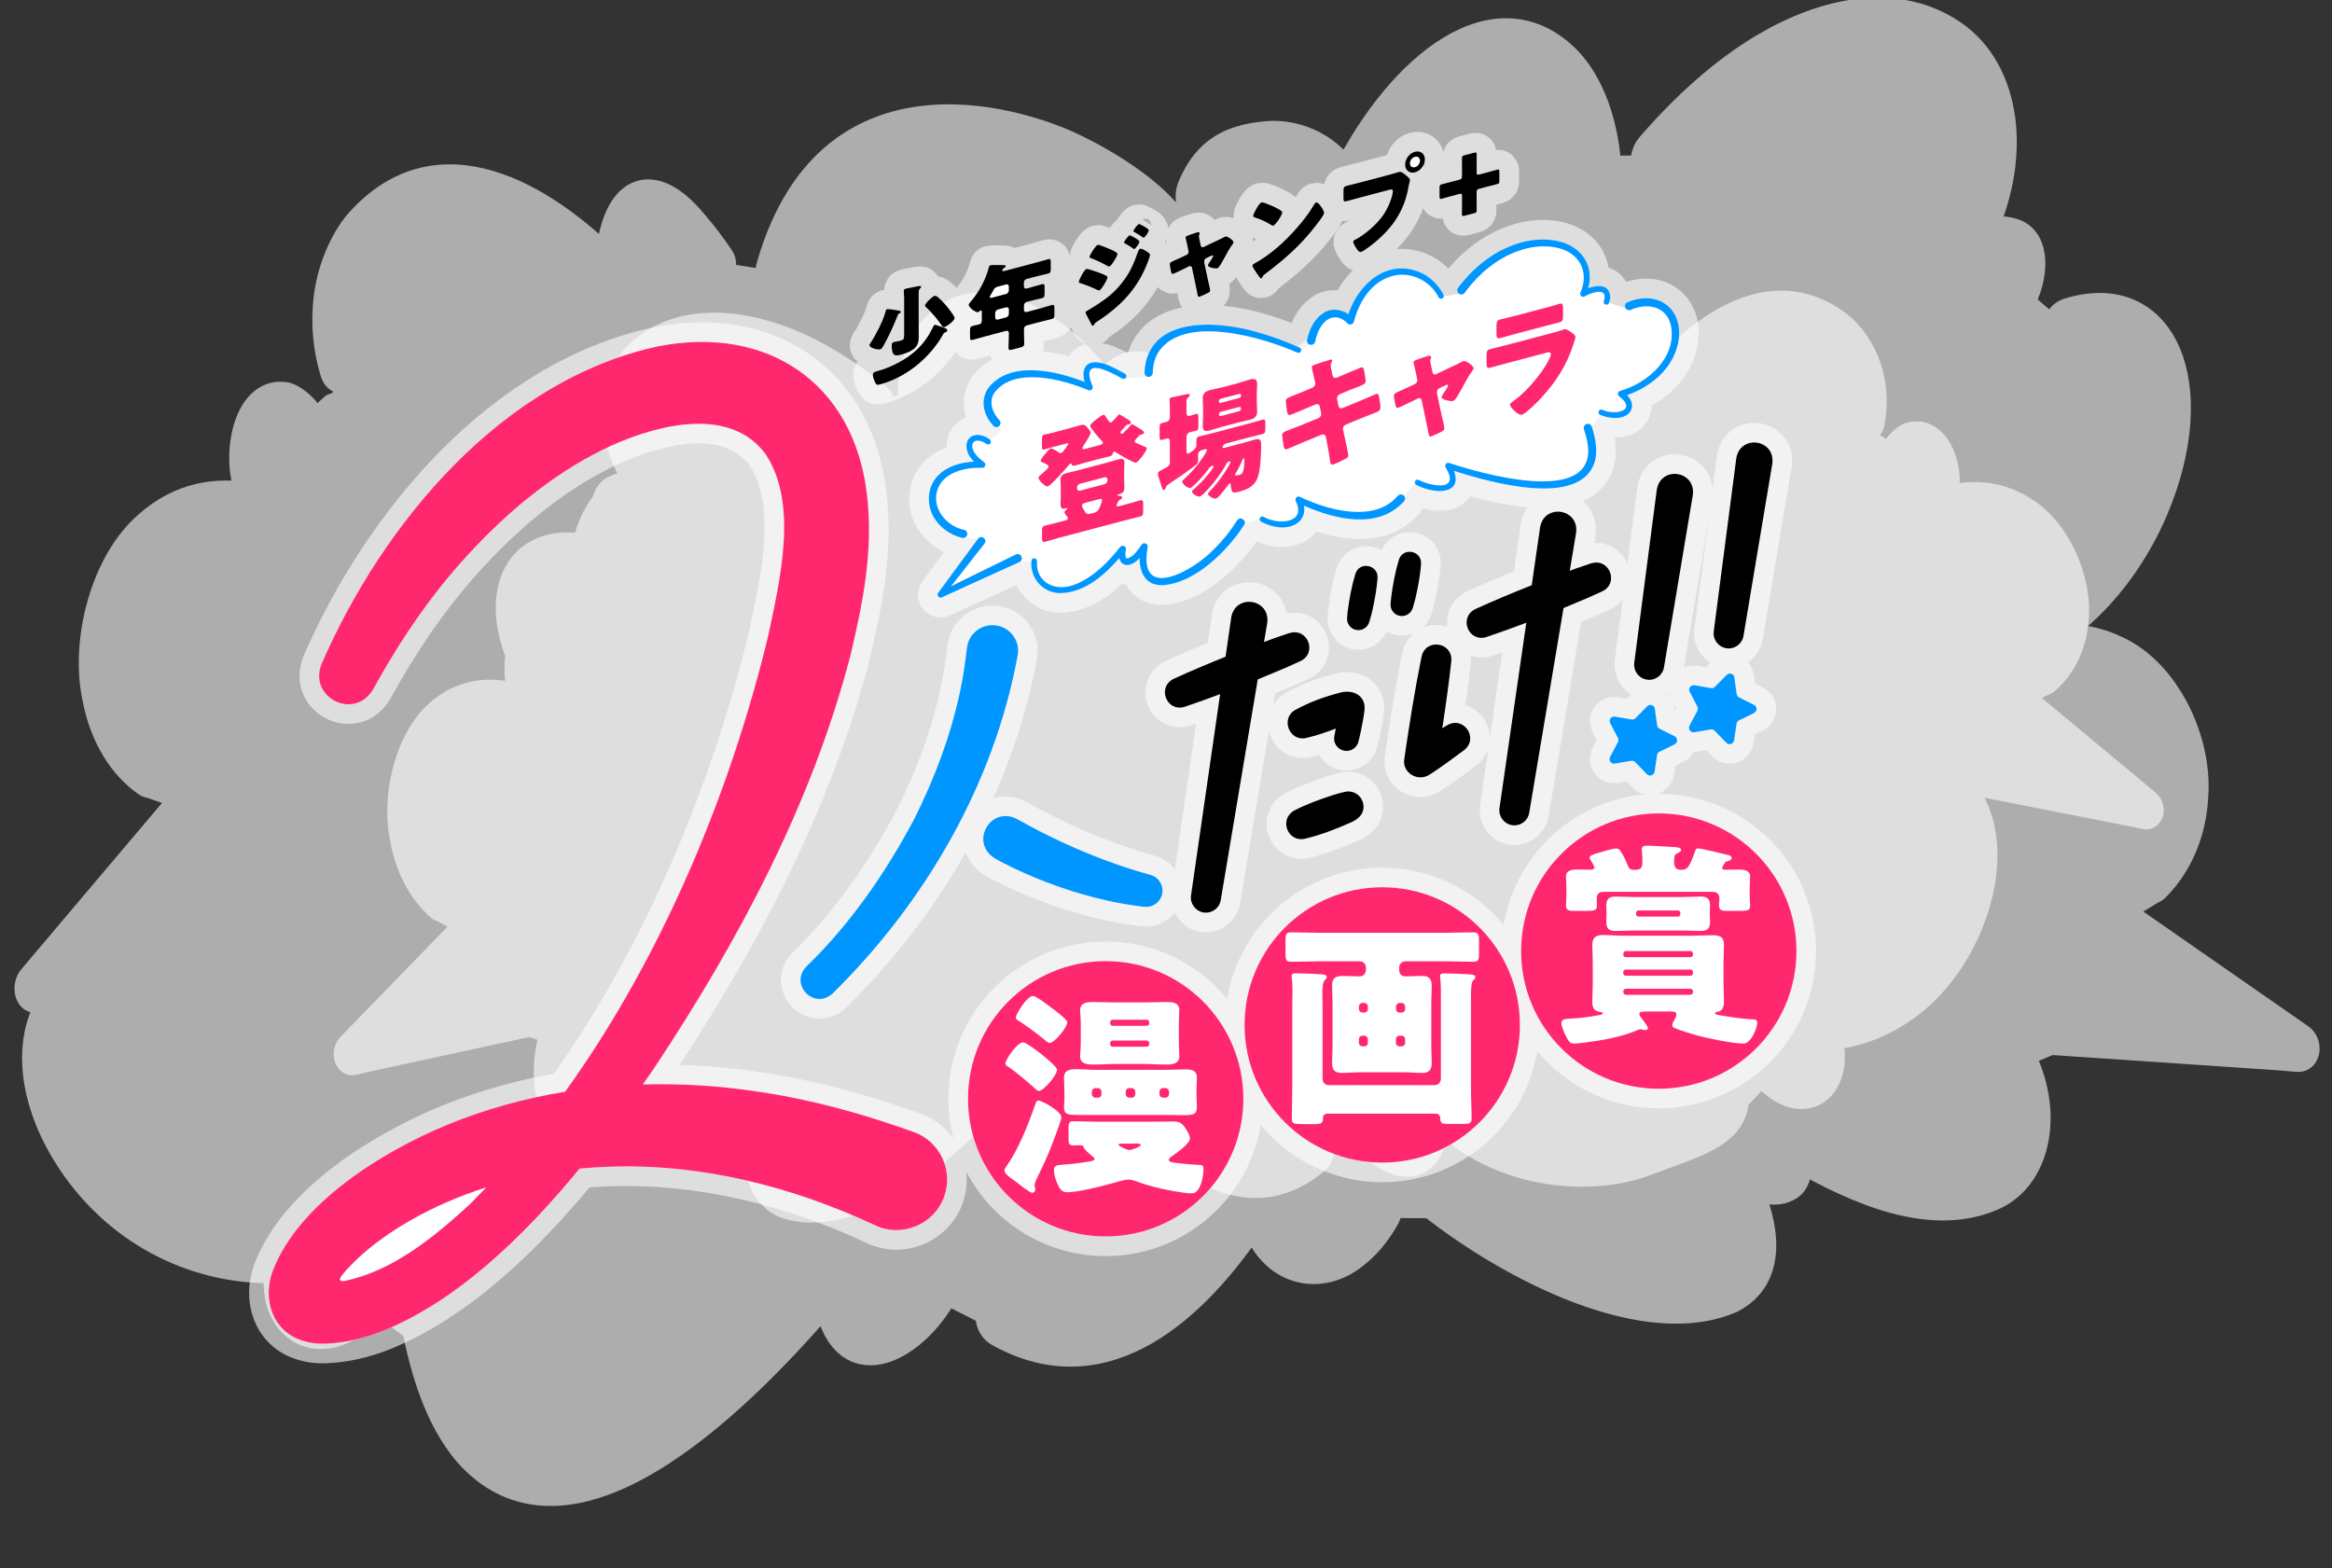 <?xml version="1.0" encoding="UTF-8"?><svg id="a" xmlns="http://www.w3.org/2000/svg" viewBox="0 0 580 390"><rect x="0" y="0" width="580" height="390" fill="#333333" stroke="none"/><g opacity=".6"><path d="M514.22,77.83c-2.07.67-2.94,3.4-2.66,5.48l-9.19-7.9c3.71-6.56,4.14-15.65-1.67-17.5-2.62-.85-5.28-.57-7.96.19,9.53-20.69,5.83-42.04-8.55-50.49-13.4-8.12-30.31-4.73-45.37,4.21-10.11,5.99-19.66,14.61-28.37,24.69-1.33,1.53-1.71,4.12-.86,5.72l-10.25.1c.17-.47.28-.98.24-1.58-.77-10.2-4.07-19.49-9.51-25.41-17.73-18.44-41.69,1.18-55.34,28.43-3.49-6.19-11.41-10.85-19.86-10.03s-14.59,3.58-18.44,12.82c-.83,2-.49,4.26.72,5.14l-6.93,3.85c.29-.96.26-2.04-.37-2.79-7.14-8.06-19.66-14.67-25.38-17.12s-57.26-23.61-72.79,30.67c-.62,2.19.06,4.35,1.5,4.79l-15.02-2.37c.23-.16.46-.38.66-.66.8-1.13.92-2.82.28-3.77-2.12-3.09-4.33-6.09-6.75-8.83-10.19-12.36-19.4-8.94-20.81,10.08-16-16.05-42.79-33.1-62.88-9.33-3.73,4.83-6.39,11.67-7.1,18.28-.78,6.65.08,12.79,1.65,18.02.57,1.89,2.23,2.44,3.68,1.2,0,0,1.54,6.07-3.89,7.7l-5.1,4.76c-.4-3.57-5.2-7.49-7.27-7.6-8.62-1.01-11.6,12.96-9.27,21.43.29,1.28.65,2.49,1.04,3.66-8.26-1.49-17.48-.33-25.63,7.03-10.59,9.11-15.76,28.61-12.72,42.81,1.78,9.6,6.53,16.97,12.46,21.09.3.21.62.31.96.33l8.93,3.11-38.24,45.21c-1.83,1.99-.87,5.86,1.24,4.96,4.78-1.93,9.58-3.56,14.37-5.35,9.24-3.38,33.57-12.28,43.14-15.78l7.7,1.32c-5.03,16.56.14,32.99,11.58,35.1,15.24,2.72,31.1-10.05,44.83-24.03-.26,3.28.32,6.56,2.47,7.6,3.59,1.53,7.25-1.39,10.41-4.31-3.44,13.25-3.16,26.91,7.63,29.63,21.13,3.73,49.56-22.16,66.52-44.37.11-.15.19-.3.28-.45l11.25-3.27c-.6,1.14-.65,2.61-.02,3.43,2.29,3.02,4.93,5.56,7.96,7.24,9.71,5.91,21.23-.46,23-15.62,16.66,18.57,41.19,35.17,64.36,12.2,1.4-1.42,1.92-4.03,1.14-5.74l10.07-9.26c.03.51.15,1.01.47,1.42,9.41,12.42,27.24,16.96,27.18-7.32,21.33,18.09,69.83,54.39,90.34,16.22,5.63-10.96,7.09-24.21,7.53-35.93l8.16-9.93c2.11,2.14,4.49,3.88,7.16,4.91,10.87,4.14,18.67-7.01,14.65-19.42,16.65-3.93,34.37-17.06,44.12-39.87,13.12-31.11,2.14-56.39-21.49-48.83v.03Z" fill="#fff"/><path d="M33.64,239.67c2.2.07,3.49,2.36,3.49,4.35l8.2-9.73c-4.73-5.07-6.48-13.35-.85-16.6,2.54-1.48,5.29-1.93,8.12-1.94-12.69-16.57-12.04-37.26,1.35-48.88,12.44-11.05,30.11-12.41,46.72-8.15,11.14,2.85,22.1,8.27,32.41,15.27,1.57,1.06,2.34,3.35,1.7,5.05l10.43-2.63c-.24-.39-.43-.83-.48-1.4-.7-9.62,1.3-19.07,5.97-25.98,15.34-21.72,42.54-9.97,60.37,11.56,2.64-6.64,8.63-10.98,15.66-8.71,7.89,2.22,14.5,9.06,19.74,16.57,1.13,1.63,1.12,3.81.02,4.94l7.61,1.71c-.44-.81-.56-1.82-.03-2.67,6.09-9.34,12.77-18.09,20.17-25.96,20.16-22.38,61.81-49,85.47-3.02.95,1.86.58,4.03-.83,4.82l14.92-6.17c-.26-.08-.52-.23-.77-.44-.98-.83-1.35-2.36-.83-3.4,1.71-3.42,3.52-6.77,5.57-9.94,8.56-14.11,18.42-13.4,22.61,3.78,13.93-19.06,38.67-41.9,62.55-25.29,4.5,3.47,8.19,9.08,9.88,14.99,1.76,5.93,1.77,11.83.94,17.07-.3,1.9-1.91,2.84-3.56,2.08,0,0-.69,6.01,5.07,6.08l5.88,3.04c-.12-3.4,4.19-8.3,6.28-8.95,8.61-3.22,13.67,8.88,12.53,17.32-.11,1.26-.3,2.47-.53,3.66,8.17-3.56,17.71-4.94,27.07-.31,12.09,5.6,20.17,22.23,19.15,36.15-.42,9.33-4.17,17.4-9.6,22.78-.27.28-.59.46-.93.56l-8.62,5.24,45.43,31.59c2.15,1.35,1.74,5.18-.54,4.91-5.14-.51-10.26-.74-15.38-1.13-9.88-.67-35.9-2.43-46.13-3.12l-7.63,3.26c7.52,13.95,4.66,30.49-6.67,35.47-15.09,6.55-33.06-1.03-49.05-10.29.74,2.96.63,6.14-1.41,7.67-3.42,2.36-7.57.64-11.21-1.21,5.42,11.32,7.12,24-3.45,29.38-20.93,9.05-53.59-7.31-74.05-23.31-.13-.11-.24-.23-.35-.34l-11.9-.04c.78.89,1.04,2.24.52,3.16-1.88,3.4-4.2,6.44-7.04,8.8-9.01,8.03-21.64,5.21-25.64-8.32-14.23,21.56-36.74,43.39-63.63,28.33-1.63-.94-2.54-3.21-1.99-5l-11.58-5.87c.04.48,0,.97-.27,1.44-7.76,13.96-25.21,22.88-28.68.45-19.04,22.36-63.06,68.73-89.45,38.94-7.31-8.62-10.73-20.47-12.87-31.17l-9.74-7c-1.84,2.54-4,4.78-6.57,6.43-10.44,6.71-19.99-1.52-17.71-14.04-17.49.79-37.4-6.63-50.62-25.1-17.85-25.23-10.37-51.49,14.74-50.77l.02.03Z" fill="#fff"/><path d="M514.22,77.83c-2.07.67-2.94,3.4-2.66,5.48l-9.19-7.9c3.71-6.56,4.14-15.65-1.67-17.5-2.62-.85-5.28-.57-7.96.19,9.53-20.69,5.83-42.04-8.55-50.49-13.4-8.12-30.31-4.73-45.37,4.21-10.11,5.99-19.66,14.61-28.37,24.69-1.33,1.53-1.71,4.12-.86,5.72l-10.25.1c.17-.47.28-.98.24-1.58-.77-10.2-4.07-19.49-9.51-25.41-17.73-18.44-41.69,1.18-55.34,28.43-3.49-6.19-11.41-10.85-19.86-10.03s-14.59,3.58-18.44,12.82c-.83,2-.49,4.26.72,5.14l-6.93,3.85c.29-.96.26-2.04-.37-2.79-7.14-8.06-19.66-14.67-25.38-17.12s-57.26-23.61-72.79,30.67c-.62,2.19.06,4.35,1.5,4.79l-15.02-2.37c.23-.16.46-.38.66-.66.8-1.13.92-2.82.28-3.77-2.12-3.09-4.33-6.09-6.75-8.83-10.19-12.36-19.4-8.94-20.81,10.08-16-16.05-42.79-33.1-62.88-9.33-3.73,4.83-6.39,11.67-7.1,18.28-.78,6.65.08,12.79,1.65,18.02.57,1.89,2.23,2.44,3.68,1.2,0,0,1.54,6.07-3.89,7.7l-5.1,4.76c-.4-3.57-5.2-7.49-7.27-7.6-8.62-1.01-11.6,12.96-9.27,21.43.29,1.28.65,2.49,1.04,3.66-8.26-1.49-17.48-.33-25.63,7.03-10.59,9.11-15.76,28.61-12.72,42.81,1.78,9.6,6.53,16.97,12.46,21.09.3.21.62.31.96.33l8.93,3.11-38.24,45.21c-1.83,1.99-.87,5.86,1.24,4.96,4.78-1.93,9.58-3.56,14.37-5.35,9.24-3.38,33.57-12.28,43.14-15.78l7.7,1.32c-5.03,16.56.14,32.99,11.58,35.1,15.24,2.72,31.1-10.05,44.83-24.03-.26,3.28.32,6.56,2.47,7.6,3.59,1.53,7.25-1.39,10.41-4.31-3.44,13.25-3.16,26.91,7.63,29.63,21.13,3.73,49.56-22.16,66.52-44.37.11-.15.19-.3.28-.45l11.25-3.27c-.6,1.14-.65,2.61-.02,3.43,2.29,3.02,4.93,5.56,7.96,7.24,9.71,5.91,21.23-.46,23-15.62,16.66,18.57,41.19,35.17,64.36,12.2,1.4-1.42,1.92-4.03,1.14-5.74l10.07-9.26c.03.51.15,1.01.47,1.42,9.41,12.42,27.24,16.96,27.18-7.32,21.33,18.09,69.83,54.39,90.34,16.22,5.63-10.96,7.09-24.21,7.53-35.93l8.16-9.93c2.11,2.14,4.49,3.88,7.16,4.91,10.87,4.14,18.67-7.01,14.65-19.42,16.65-3.93,34.37-17.06,44.12-39.87,13.12-31.11,2.14-56.39-21.49-48.83v.03Z" fill="none" stroke="#fff" stroke-linejoin="round" stroke-width="7.18"/><path d="M33.64,239.67c2.2.07,3.49,2.36,3.49,4.35l8.2-9.73c-4.73-5.07-6.48-13.35-.85-16.6,2.54-1.48,5.29-1.93,8.12-1.94-12.69-16.57-12.04-37.26,1.35-48.88,12.44-11.05,30.11-12.41,46.72-8.15,11.14,2.85,22.1,8.27,32.41,15.27,1.57,1.06,2.34,3.35,1.7,5.05l10.43-2.63c-.24-.39-.43-.83-.48-1.4-.7-9.62,1.3-19.07,5.97-25.98,15.34-21.72,42.54-9.97,60.37,11.56,2.64-6.64,8.63-10.98,15.66-8.71,7.89,2.22,14.5,9.06,19.74,16.57,1.13,1.63,1.12,3.81.02,4.94l7.61,1.71c-.44-.81-.56-1.82-.03-2.67,6.09-9.34,12.77-18.09,20.17-25.96,20.16-22.38,61.81-49,85.47-3.02.95,1.86.58,4.03-.83,4.82l14.92-6.17c-.26-.08-.52-.23-.77-.44-.98-.83-1.35-2.36-.83-3.4,1.71-3.42,3.52-6.77,5.57-9.94,8.56-14.11,18.42-13.4,22.61,3.78,13.93-19.06,38.67-41.9,62.55-25.29,4.5,3.47,8.19,9.08,9.88,14.99,1.76,5.93,1.77,11.83.94,17.07-.3,1.9-1.91,2.84-3.56,2.08,0,0-.69,6.01,5.07,6.08l5.88,3.04c-.12-3.4,4.19-8.3,6.28-8.95,8.61-3.22,13.67,8.88,12.53,17.32-.11,1.26-.3,2.47-.53,3.66,8.17-3.56,17.71-4.94,27.07-.31,12.09,5.6,20.17,22.23,19.15,36.15-.42,9.33-4.17,17.4-9.6,22.78-.27.28-.59.46-.93.56l-8.62,5.24,45.43,31.59c2.15,1.35,1.74,5.18-.54,4.91-5.14-.51-10.26-.74-15.38-1.13-9.88-.67-35.9-2.43-46.13-3.12l-7.63,3.26c7.52,13.95,4.66,30.49-6.67,35.47-15.09,6.55-33.06-1.03-49.05-10.29.74,2.96.63,6.14-1.41,7.67-3.42,2.36-7.57.64-11.21-1.21,5.42,11.32,7.12,24-3.45,29.38-20.93,9.05-53.59-7.31-74.05-23.31-.13-.11-.24-.23-.35-.34l-11.9-.04c.78.89,1.04,2.24.52,3.16-1.88,3.4-4.2,6.44-7.04,8.8-9.01,8.03-21.64,5.21-25.64-8.32-14.23,21.56-36.74,43.39-63.63,28.33-1.63-.94-2.54-3.21-1.99-5l-11.58-5.87c.04.48,0,.97-.27,1.44-7.76,13.96-25.21,22.88-28.68.45-19.04,22.36-63.06,68.73-89.45,38.94-7.31-8.62-10.73-20.47-12.87-31.17l-9.74-7c-1.84,2.54-4,4.78-6.57,6.43-10.44,6.71-19.99-1.52-17.71-14.04-17.49.79-37.4-6.63-50.62-25.1-17.85-25.23-10.37-51.49,14.74-50.77l.02.03Z" fill="none" stroke="#fff" stroke-linejoin="round" stroke-width="7.18"/></g><g opacity=".6"><path d="M144.82,135.99c1.59.25,2.47,2.01,2.43,3.43l6.14-6.17c-3.31-4.06-4.4-10.12-.26-11.92,1.87-.82,3.87-.88,5.91-.62-8.83-13-7.91-27.7,2.03-34.73,9.24-6.72,22.05-6.03,33.98-1.44,8,3.08,15.82,7.97,23.12,13.92,1.11.91,1.62,2.61,1.12,3.76l7.6-.9c-.16-.3-.29-.63-.31-1.04-.3-6.92,1.35-13.48,4.88-17.97,11.57-14.05,31-3.12,43.44,13.9,2.06-4.48,6.48-7.03,11.52-4.75,5.66,2.32,10.29,7.82,13.93,13.66.78,1.27.73,2.82-.09,3.52l5.47,1.94c-.3-.62-.37-1.35.04-1.91,4.61-6.09,9.63-11.71,15.16-16.62,15.07-14.07,45.78-29.16,61.91,5.85.65,1.41.33,2.93-.71,3.36l10.93-3.01c-.19-.08-.37-.21-.54-.38-.69-.69-.93-1.81-.53-2.5,1.31-2.28,2.69-4.5,4.25-6.57,6.5-9.26,13.62-7.83,16.28,4.82,10.49-12.29,28.88-26.26,45.8-12.18,3.18,2.89,5.73,7.24,6.82,11.62,1.15,4.39,1.03,8.6.31,12.26-.26,1.33-1.44,1.85-2.62,1.15,0,0-.63,4.22,3.54,4.81l4.19,2.72c-.01-2.43,3.21-5.52,4.74-5.79,6.3-1.49,9.7,7.61,8.7,13.53-.11.89-.27,1.73-.46,2.56,5.99-1.78,12.92-1.86,19.59,2.31,8.63,5.13,14.12,17.74,13.08,27.57-.5,6.62-3.39,12.02-7.43,15.34-.2.17-.44.27-.68.31l-6.35,2.93,32.19,26.78c1.52,1.16,1.14,3.86-.5,3.45-3.71-.84-7.4-1.49-11.11-2.24-7.13-1.4-25.92-5.1-33.31-6.55l-5.59,1.61c5.14,10.65,2.71,22.18-5.59,24.67-11.06,3.26-23.9-3.83-35.27-11.93.47,2.18.32,4.44-1.18,5.34-2.53,1.37-5.49-.25-8.08-1.91,3.68,8.58,4.64,17.78-3.13,20.63-15.34,4.49-38.62-10.23-53.08-23.56-.09-.09-.17-.18-.25-.28l-8.61-1.14c.54.71.7,1.69.31,2.3-1.44,2.24-3.18,4.2-5.28,5.62-6.69,4.88-15.77,1.69-18.38-8.33-10.76,14.04-27.52,27.5-46.65,14.25-1.16-.82-1.77-2.53-1.33-3.75l-8.25-5.27c.02.35-.03.69-.23,1-5.92,9.23-18.74,13.95-20.76-2.36-14.26,14.16-47.11,43.11-65.57,19.39-5.1-6.83-7.32-15.6-8.64-23.43l-6.9-5.91c-1.38,1.64-3,3.03-4.89,3.97-7.7,3.81-14.43-2.96-12.51-11.67-12.67-1.07-26.92-8.23-36.09-22.64-12.37-19.67-6.39-37.69,11.76-34.83v.02Z" fill="#fff"/><path d="M473.36,191.77c-1.58.27-2.28,2.29-2.1,3.94l-6.86-7.22c2.91-4.65,3.37-11.66-1.01-13.79-1.98-.97-4-1.07-6.04-.8,7.53-14.93,5.04-31.95-5.74-40.22-10.05-7.9-22.92-7.27-34.48-2.12-7.75,3.45-15.13,9.01-21.88,15.81-1.03,1.03-1.36,3-.74,4.34l-7.78-1.14c.13-.34.23-.73.21-1.2-.44-8.01-2.8-15.62-6.84-20.86-13.18-16.42-31.64-4.03-42.4,15.5-2.55-5.22-7.3-8.22-12.14-5.65-5.47,2.61-9.57,8.91-12.62,15.63-.66,1.46-.44,3.25.47,4.08l-5.32,2.17c.24-.71.23-1.56-.24-2.21-5.3-7.11-10.97-13.68-17.08-19.44-16.72-16.48-49.34-34.35-61.92,5.95-.51,1.63-.02,3.39,1.07,3.9l-11.36-3.62c.18-.1.35-.24.51-.44.62-.79.74-2.08.26-2.89-1.56-2.65-3.2-5.24-4.99-7.66-7.55-10.8-14.59-9.24-15.93,5.36-11.9-14.36-31.97-30.77-47.56-14.7-2.9,3.31-5.02,8.31-5.66,13.35-.69,5.07-.12,9.94.99,14.19.4,1.54,1.65,2.16,2.77,1.36,0,0,1.08,4.9-3.06,5.52l-3.94,3.09c-.25-2.82-3.83-6.44-5.4-6.77-6.52-1.81-8.99,8.68-7.35,15.54.2,1.03.46,2.01.74,2.97-6.24-2.13-13.25-2.33-19.55,2.41-8.17,5.82-12.38,20.35-10.28,31.73,1.21,7.67,4.7,13.95,9.14,17.86.22.2.47.32.72.37l6.73,3.48-29.67,30.56c-1.41,1.33-.75,4.45.87,4,3.66-.93,7.32-1.63,10.98-2.45,7.06-1.53,25.65-5.55,32.95-7.13l5.82,1.94c-4.06,12.26-.38,25.63,8.27,28.63,11.52,3.92,23.73-4.11,34.36-13.34-.24,2.51.14,5.13,1.76,6.2,2.7,1.61,5.52-.22,7.96-2.11-2.8,9.88-2.79,20.52,5.35,23.91,15.97,5.41,37.92-11.32,51.11-26.55.08-.1.15-.21.22-.32l8.58-1.21c-.47.82-.53,1.95-.07,2.66,1.69,2.62,3.66,4.9,5.93,6.57,7.28,5.74,16.11,2.17,17.68-9.4,12.36,16.39,30.72,32.19,48.64,17.11,1.08-.93,1.52-2.9.95-4.32l7.78-5.99c.02.4.1.8.34,1.16,6.96,10.76,20.41,16.4,20.72-2.46,15.91,16.58,39.51,16.97,51.92,12.24s22.1-6.88,22.61-15.93l6.34-6.74c1.57,1.92,3.35,3.55,5.36,4.66,8.18,4.51,14.27-3.23,11.4-13.34,12.68-1.07,26.32-9.17,34.05-25.72,10.41-22.59,2.45-43.53-15.58-40.46h.03Z" fill="#fff"/><path d="M144.82,135.99c1.59.25,2.47,2.01,2.43,3.43l6.14-6.17c-3.31-4.06-4.4-10.12-.26-11.92,1.87-.82,3.87-.88,5.91-.62-8.83-13-7.91-27.7,2.03-34.73,9.24-6.72,22.05-6.03,33.98-1.44,8,3.08,15.82,7.97,23.12,13.92,1.11.91,1.62,2.61,1.12,3.76l7.6-.9c-.16-.3-.29-.63-.31-1.04-.3-6.92,1.35-13.48,4.88-17.97,11.57-14.05,31-3.12,43.44,13.9,2.06-4.48,6.48-7.03,11.52-4.75,5.66,2.32,10.29,7.82,13.93,13.66.78,1.27.73,2.82-.09,3.52l5.47,1.94c-.3-.62-.37-1.35.04-1.91,4.61-6.09,9.63-11.71,15.16-16.62,15.07-14.07,45.78-29.16,61.91,5.85.65,1.41.33,2.93-.71,3.36l10.93-3.01c-.19-.08-.37-.21-.54-.38-.69-.69-.93-1.81-.53-2.5,1.31-2.28,2.69-4.5,4.25-6.57,6.5-9.26,13.62-7.83,16.28,4.82,10.49-12.29,28.88-26.26,45.8-12.18,3.18,2.89,5.73,7.24,6.82,11.62,1.15,4.39,1.03,8.6.31,12.26-.26,1.33-1.44,1.85-2.62,1.15,0,0-.63,4.22,3.54,4.81l4.19,2.72c-.01-2.43,3.21-5.52,4.74-5.79,6.3-1.49,9.7,7.61,8.7,13.53-.11.89-.27,1.73-.46,2.56,5.99-1.78,12.92-1.86,19.59,2.31,8.63,5.13,14.12,17.74,13.08,27.57-.5,6.62-3.39,12.02-7.43,15.34-.2.17-.44.27-.68.31l-6.35,2.93,32.19,26.78c1.52,1.16,1.14,3.86-.5,3.45-3.71-.84-7.4-1.49-11.11-2.24-7.13-1.4-25.92-5.1-33.31-6.55l-5.59,1.61c5.14,10.65,2.71,22.18-5.59,24.67-11.06,3.26-23.9-3.83-35.27-11.93.47,2.18.32,4.44-1.18,5.34-2.53,1.37-5.49-.25-8.08-1.91,3.68,8.58,4.64,17.78-3.13,20.63-15.34,4.49-38.62-10.23-53.08-23.56-.09-.09-.17-.18-.25-.28l-8.61-1.14c.54.71.7,1.69.31,2.3-1.44,2.24-3.18,4.2-5.28,5.62-6.69,4.88-15.77,1.69-18.38-8.33-10.76,14.04-27.52,27.5-46.65,14.25-1.16-.82-1.77-2.53-1.33-3.75l-8.25-5.27c.02.35-.03.69-.23,1-5.92,9.23-18.74,13.95-20.76-2.36-14.26,14.16-47.11,43.11-65.57,19.39-5.1-6.83-7.32-15.6-8.64-23.43l-6.9-5.91c-1.38,1.64-3,3.03-4.89,3.97-7.7,3.81-14.43-2.96-12.51-11.67-12.67-1.07-26.92-8.23-36.09-22.64-12.37-19.67-6.39-37.69,11.76-34.83v.02Z" fill="none" stroke="#fff" stroke-linejoin="round" stroke-width="6.51"/><path d="M473.36,191.77c-1.58.27-2.28,2.29-2.1,3.94l-6.86-7.22c2.91-4.65,3.37-11.66-1.01-13.79-1.98-.97-4-1.07-6.04-.8,7.53-14.93,5.04-31.95-5.74-40.22-10.05-7.9-22.92-7.27-34.48-2.12-7.75,3.45-15.13,9.01-21.88,15.81-1.03,1.03-1.36,3-.74,4.34l-7.78-1.14c.13-.34.23-.73.21-1.2-.44-8.01-2.8-15.62-6.84-20.86-13.18-16.42-31.64-4.03-42.4,15.5-2.55-5.22-7.3-8.22-12.14-5.65-5.47,2.61-9.57,8.91-12.62,15.63-.66,1.46-.44,3.25.47,4.08l-5.32,2.17c.24-.71.23-1.56-.24-2.21-5.3-7.11-10.97-13.68-17.08-19.44-16.72-16.48-49.34-34.35-61.92,5.95-.51,1.63-.02,3.39,1.07,3.9l-11.36-3.62c.18-.1.35-.24.51-.44.62-.79.74-2.08.26-2.89-1.56-2.65-3.2-5.24-4.99-7.66-7.55-10.8-14.59-9.24-15.93,5.36-11.9-14.36-31.97-30.77-47.56-14.7-2.9,3.31-5.02,8.31-5.66,13.35-.69,5.07-.12,9.94.99,14.19.4,1.54,1.65,2.16,2.77,1.36,0,0,1.08,4.9-3.06,5.52l-3.94,3.09c-.25-2.82-3.83-6.44-5.4-6.77-6.52-1.81-8.99,8.68-7.35,15.54.2,1.03.46,2.01.74,2.97-6.24-2.13-13.25-2.33-19.55,2.41-8.17,5.82-12.38,20.35-10.28,31.73,1.21,7.67,4.7,13.95,9.14,17.86.22.2.47.32.72.37l6.73,3.48-29.67,30.56c-1.41,1.33-.75,4.45.87,4,3.66-.93,7.32-1.63,10.98-2.45,7.06-1.53,25.65-5.55,32.95-7.13l5.82,1.94c-4.06,12.26-.38,25.63,8.27,28.63,11.52,3.92,23.73-4.11,34.36-13.34-.24,2.51.14,5.13,1.76,6.2,2.7,1.61,5.52-.22,7.96-2.11-2.8,9.88-2.79,20.52,5.35,23.91,15.97,5.41,37.92-11.32,51.11-26.55.08-.1.15-.21.22-.32l8.58-1.21c-.47.82-.53,1.95-.07,2.66,1.69,2.62,3.66,4.9,5.93,6.57,7.28,5.74,16.11,2.17,17.68-9.4,12.36,16.39,30.72,32.19,48.64,17.11,1.08-.93,1.52-2.9.95-4.32l7.78-5.99c.02.4.1.8.34,1.16,6.96,10.76,20.41,16.4,20.72-2.46,15.91,16.58,39.51,16.97,51.92,12.24s22.1-6.88,22.61-15.93l6.34-6.74c1.57,1.92,3.35,3.55,5.36,4.66,8.18,4.51,14.27-3.23,11.4-13.34,12.68-1.07,26.32-9.17,34.05-25.72,10.41-22.59,2.45-43.53-15.58-40.46h.03Z" fill="none" stroke="#fff" stroke-linejoin="round" stroke-width="6.51"/></g><path d="M412.07,121.78l-5.61,43.07c-.26,1.99,1.1,3.84,3.09,4.18,2.04.34,3.97-1.04,4.31-3.07l7.17-42.84c.77-6.07-7.94-7.35-8.96-1.33h0Z" fill="#fff"/><path d="M355.54,192.68c2.71-1.74,6.17-4.3,8.57-6.08,3.77-2.89,0-8.6-4.15-6.23,0,0-.63.39-1.25.76.86-5.56,1.65-11.18,2.24-16.66.43-4.76-6.36-5.83-7.4-1.15-1.7,8.32-3.07,17.06-4.3,25.49-.56,3.4,3.35,5.76,6.28,3.88h0Z" fill="#fff"/><path d="M376.04,205.23c2.04.34,3.97-1.03,4.31-3.07l8.53-50.92c2.05-.84,4.09-1.7,6.11-2.57l3.53-1.59c4.25-2.06,1.77-8.37-2.75-6.96l-3.67,1.25c-.56.2-1.12.42-1.67.62l1.58-9.46c.78-6.03-7.88-7.35-8.95-1.4l-2.09,14.45c-4.73,1.87-9.42,3.83-14,5.92-4.25,2.06-1.77,8.38,2.75,6.96,3.3-1.11,6.61-2.31,9.9-3.55l-6.67,46.11c-.29,2.01,1.08,3.89,3.09,4.23v-.02Z" fill="#fff"/><path d="M340.56,154.7c.21-.66.57-2.01.73-2.69.61-2.69,1.12-5.47,1.33-8.23.26-3.35-4.52-4.28-5.52-1.04-.93,3.08-1.53,6.33-1.93,9.53l-.12,1.39c-.12,1.31.7,2.57,2.02,2.95,1.5.44,3.06-.42,3.5-1.92h-.01Z" fill="#fff"/><path d="M351.38,151.19c.21-.66.57-2.01.73-2.69.61-2.69,1.12-5.47,1.33-8.23.26-3.35-4.52-4.28-5.52-1.04-.93,3.08-1.53,6.33-1.93,9.53l-.12,1.39c-.12,1.31.7,2.57,2.02,2.95,1.5.44,3.06-.42,3.5-1.92h-.01Z" fill="#fff"/><path d="M299.31,226.93c2.04.34,3.97-1.03,4.31-3.07l9.2-54.88c2.39-.98,4.76-1.97,7.11-2.98l3.53-1.59c4.25-2.06,1.77-8.37-2.75-6.96l-3.67,1.25c-.89.32-1.77.66-2.66.99l.8-4.75c.78-6.03-7.88-7.35-8.95-1.4l-1.42,9.81c-4.35,1.74-8.67,3.56-12.89,5.49-4.25,2.06-1.77,8.38,2.75,6.96,2.93-.99,5.87-2.04,8.79-3.14l-7.24,50.06c-.29,2.01,1.08,3.89,3.09,4.23v-.02Z" fill="#fff"/><path d="M333.24,172.29c-4.22,1.12-7.4,2.29-11.07,4.27-3.67,1.98-1.68,7.84,2.59,7.02,2.53-.6,5.02-1.42,7.46-2.37l-.36,1.9c-.32,1.68.79,3.29,2.46,3.61.19.04.39.05.57.05,1.46,0,2.75-1.03,3.03-2.52,0,0,1.14-4.56,1.46-7.76.32-3.19-2.53-5.17-6.15-4.21h.01Z" fill="#fff"/><path d="M324.44,208.64c3.83-.91,7.6-2.33,11.19-3.93,2.1-.81,3.92-2.32,3.41-4.84-.42-2.05-2.43-3.36-4.47-2.94-.56.12-1.1.28-1.65.41l-1.63.49c-3.21,1.04-6.43,2.24-9.44,3.78-3.74,2.11-1.68,7.84,2.59,7.02h0Z" fill="#fff"/><path d="M400.43,188.27c-.44.82.26,1.79,1.18,1.64l4.1-.69c.37-.06.74.06.99.33l2.89,2.99c.65.67,1.78.31,1.92-.62l.62-4.12c.05-.37.29-.68.62-.84l3.74-1.83c.84-.41.84-1.6,0-2.02l-3.72-1.86c-.33-.17-.56-.48-.61-.85l-.58-4.12c-.13-.92-1.26-1.3-1.92-.63l-2.92,2.97c-.26.26-.63.38-1,.32l-4.1-.72c-.92-.16-1.62.8-1.19,1.63l1.92,3.69c.17.33.17.72,0,1.05l-1.95,3.68h.01Z" fill="#fff"/><path d="M429.33,161.22c2.04.34,3.97-1.04,4.31-3.07l7.17-42.84c.77-6.07-7.94-7.35-8.96-1.33l-5.61,43.07c-.26,1.99,1.1,3.84,3.09,4.18h0Z" fill="#fff"/><path d="M420.23,172.05l1.92,3.69c.17.33.17.72,0,1.05l-1.95,3.68c-.44.82.26,1.79,1.18,1.64l4.1-.69c.37-.06.74.06.99.33l2.89,2.99c.65.67,1.78.31,1.92-.62l.62-4.12c.05-.37.29-.68.62-.84l3.74-1.83c.84-.41.84-1.6,0-2.02l-3.72-1.86c-.33-.17-.56-.48-.61-.85l-.58-4.12c-.13-.92-1.26-1.3-1.92-.63l-2.92,2.97c-.26.26-.63.38-1,.32l-4.1-.72c-.92-.16-1.62.8-1.19,1.63h.01Z" fill="#fff"/><path d="M227.2,281.55c-12.3-4.45-25.02-7.99-38.06-9.94-9.65-1.51-19.47-2.16-29.26-1.88,1-1.44,1.98-2.86,2.94-4.25,20.94-31.61,39.09-65.57,48.71-102.5,3.13-13.26,5.79-26.32,4.05-40.34-3.4-27.62-24.91-41.74-51.75-36.53-38.99,8.3-68.66,44.08-83.88,79.06-3.27,8.42,8.2,14.1,12.86,6.28,7.14-12.98,15.43-25.06,25.61-35.63,9.71-10.22,21.14-19.29,33.91-25.12,11.9-5.26,29.34-9.54,38.05,2.21,8.2,12.27,3.66,31.18.7,45.13-9.33,38.8-26.32,79.85-50.53,113.5-10.06,1.63-19.94,4.34-29.4,8.24-15.91,6.59-36.72,19.34-43.27,36.19-2.67,7.01-.24,15.16,7.47,17.52,2.77.84,4.92.8,7.55.58,3.77-.36,7.35-1.24,10.71-2.42,19.07-7.14,36.27-23.6,50.54-41,2.29-.21,4.58-.37,6.88-.45,23.01-.9,45.81,4.81,66.62,14.55,6.63,3.15,14.69-.18,17.16-7.1,2.37-6.54-1.03-13.77-7.59-16.12l-.02.02Z" fill="#fff"/><path d="M200.67,240.29c-4.48,4.35,1.59,10.97,6.3,6.92,23.07-22.66,40.26-52.15,46.11-84.13.7-3.6-1.83-7.09-5.48-7.53-3.5-.43-6.68,2.05-7.12,5.54-.46,3.73-.97,7.46-1.78,11.15-2.37,11.01-6.37,21.61-11.45,31.66-7.05,13.27-15.79,25.89-26.6,36.39h.02Z" fill="#fff"/><path d="M247.41,213.48c1.36.8,3.11,1.64,4.47,2.34,7.36,3.51,15.07,6.25,23.02,8.07,3.17.76,6.42,1.25,9.66,1.65,1.92.24,3.79-.93,4.37-2.85.65-2.14-.56-4.4-2.7-5.05-1.5-.46-3.01-.83-4.5-1.34-1.07-.32-3.22-1.03-4.27-1.41-8.41-2.95-16.62-6.73-24.38-11.09-6.64-3.67-12.11,5.69-5.68,9.68h.01Z" fill="#fff"/><path d="M404.79,75.17c-.7.29-.77,1.02-.47,1.51l-4.13-1.35c.76-1.84.07-4.09-2.25-4.17-1.05-.04-2,.19-2.92.55,1.59-5.66-1.76-10.64-7.86-11.8-5.7-1.14-11.63.75-16.36,3.88-3.17,2.1-5.9,4.81-8.17,7.82-.35.46-.25,1.11.22,1.45l-3.77.67c.02-.12.01-.26-.06-.4-1.23-2.44-3.32-4.51-5.88-5.61-8.26-3.39-15.28,2.91-17.79,10.43-1.86-1.29-4.46-1.6-6.39-.16-2.22,1.54-3.32,4.04-3.88,6.54-.12.54.22,1.07.74,1.21l-2.2,1.38c.02-.25-.1-.52-.4-.66-3.39-1.52-6.88-2.83-10.47-3.82-9.92-2.94-27.44-4.22-28.12,10.02-.03.57.43,1.06,1,1.08l-5.77.37c.07-.05.13-.12.18-.2.19-.33.08-.75-.25-.94-1.07-.62-2.17-1.21-3.31-1.73-4.91-2.38-7.99-.96-6.74,3.77-7.4-2.92-18.88-5.4-24.08,1.68-.93,1.42-1.27,3.26-.92,4.92.33,1.67,1.22,3.12,2.29,4.3.39.43,1.05.45,1.47.06,0,0,1.14,1.39-.72,2.13l-1.44,1.48c-.48-.85-2.62-1.5-3.39-1.4-3.27.29-3.08,3.9-1.43,5.82.23.29.47.57.73.83-3.19.16-6.48,1.02-8.81,3.33-3.06,2.89-3.15,7.98-.71,11.26,1.55,2.23,3.99,3.74,6.56,4.37.13.03.26.04.38.02l3.59.2-9.91,13.46c-.49.6.22,1.49.92,1.14,1.59-.77,3.21-1.47,4.81-2.21,3.1-1.41,11.25-5.11,14.46-6.57l2.97-.16c-.32,4.36,3.12,8.05,7.54,7.85,5.88-.3,10.54-4.41,14.31-8.7.21.82.73,1.58,1.62,1.7,1.47.15,2.55-.8,3.44-1.71-.04,3.45,1.34,6.78,5.58,6.76,8.15-.42,16.24-8.53,20.43-15.03.03-.04.04-.09.06-.13l3.85-1.51c-.12.32,0,.68.31.84,1.13.59,2.34,1.05,3.61,1.27,4.13.83,7.8-1.45,7.04-5.26,7.88,3.49,18.48,6,24.89-1.07.39-.43.33-1.11-.11-1.48l2.86-2.9c.06.12.15.24.31.32,4.63,2.44,11.63,2.43,9.35-3.5,9.56,3.08,30.84,8.9,34.86-1.72,1.06-3.03.37-6.36-.57-9.26l2.09-2.94c.98.39,2.02.67,3.1.75,4.4.33,6.24-2.89,3.6-5.67,5.78-2.01,11.1-6.33,12.58-12.52,1.95-8.43-4.46-13.92-12.48-10.58h.01Z" fill="#fff"/><circle cx="274.99" cy="273.3" r="34.24" fill="#fff"/><circle cx="343.77" cy="254.92" r="34.24" transform="translate(-71.38 150.96) rotate(-22.5)" fill="#fff"/><circle cx="412.56" cy="236.54" r="34.24" transform="translate(-59.12 175.89) rotate(-22.5)" fill="#fff"/><path d="M218.95,86.89c.38-.1.59-.52.78-.87,1.33-2.36,2.46-4.84,3.43-7.3.07-.19.21-.62.4-.69.17-.09.5-.23.5-.47,0-.17-.19-.22-.54-.3-.36-.08-1.3-.22-2.3-.35-.26-.03-.47-.05-.59-.01-.26.07-.31.28-.45.8-.54,2.1-2.41,5.73-3.69,7.64-.09.15-.24.33-.24.5,0,.73,2.06,1.22,2.7,1.05h0Z" fill="#fff"/><path d="M218.92,95.59c6.06-1.61,12.12-6.2,15.58-12.31.28-.49.35-.56.66-.64.26-.07.45-.27.45-.46,0-.37-.45-.54-.73-.64-.26-.1-1.21-.44-1.8-.63-.28-.1-.5-.14-.59-.11-.21.06-.43.55-.59.89-.95,1.94-2.18,3.66-3.74,5.18-2.72,2.58-6.7,4.57-9.94,5.43-.83.22-1.11.39-1.11.91,0,.61.33,1.53.62,1.99.36.62.47.59,1.21.39h-.02Z" fill="#fff"/><path d="M223.75,84.78c-.69.18-1.16.21-1.35.26-.59.16-.62.46-.62.97,0,.91.12,1.49.31,1.85.38.71,1.07.6,1.94.37,1.16-.31,2.72-.82,3.64-1.82.78-.82.83-1.86.83-2.79,0-.81-.02-1.61-.02-2.42v-8.28c0-.61.05-.85.31-1.13.14-.16.31-.3.31-.47,0-.27-.38-.19-.85-.12-.45.07-2.58.49-2.94.58-.28.08-.54.22-.54.58,0,.42.09.98.09,1.69v9.11c0,1.3-.14,1.36-1.11,1.62h0Z" fill="#fff"/><path d="M230.43,76.52c1.16,1.06,2.7,2.84,3.6,4.19.24.35.4.75.85.63.62-.16,2.53-1.55,2.53-2.26,0-.51-1.85-2.82-2.25-3.27-.61-.69-1.25-1.38-1.99-1.97-.24-.18-.4-.33-.76-.24-.64.17-2.37,1.9-2.37,2.39,0,.22.24.4.38.54h0Z" fill="#fff"/><path d="M243.3,77.64c.12-.03.26-.14.36-.26.09-.1.14-.14.26-.17.26-.07.28.14.28.46v2.01c0,.44-.12.86-.64,1-.73.19-1.23.28-1.56.36-.69.18-.73.34-.73,1.52v1.1c0,.81.05,1.04.69.87,1.04-.28,2.11-.61,3.17-.89l5.07-1.34c.43-.11.73.08.73.54v.2c0,1.15-.09,2.33-.09,3.48,0,.61.31.6,1.07.4l1.73-.46c.85-.23,1.11-.37,1.11-1,0-1.15-.07-2.28-.07-3.43,0-.54.14-.94.73-1.1l2.96-.78c1.07-.28,2.13-.52,3.2-.8.64-.17.69-.43.69-1.23v-1.37c0-.78-.05-1.04-.69-.87-1.07.28-2.13.64-3.2.92l-3.03.8c-.35.09-.66-.14-.66-.51v-1.05c0-.51.31-.84.78-.97l.47-.13c1.07-.28,2.13-.49,3.2-.77.64-.17.69-.45.69-1.36v-1.15c0-.88-.05-1.14-.69-.97-1.07.28-2.13.64-3.2.92l-.5.13c-.47.13-.76-.07-.76-.58v-.91c0-.39.28-.76.69-.87l2.3-.61c1.02-.27,2.04-.47,3.05-.74.62-.16.66-.47.66-1.28v-1.4c0-.78-.05-1.07-.66-.9-1.02.27-2.04.59-3.05.86l-7.91,2.09c-.17.04-.43.06-.43-.18,0-.34.43-.58.5-.62.14-.09.35-.24.35-.44,0-.24-.31-.24-.57-.24-.54,0-2.89-.07-3.29.04-.24.06-.28.25-.4.69-.8,3.03-2.37,5.92-4.5,8.42-.24.26-.47.52-.47.71,0,.64,1.73,2.02,2.37,1.85h-.01Z" fill="#fff"/><path d="M268.68,70.43c1.42.43,2.87,1,4.19,1.66.14.06.4.19.55.15.52-.14,2.04-2.72,2.04-3.26,0-.22-.17-.32-.33-.4-.57-.34-1.4-.63-2.04-.86-.43-.16-2.53-.92-2.86-.83-.52.14-1.89,2.73-1.89,3.24,0,.2.19.24.36.3h-.02Z" fill="#fff"/><path d="M273.34,75.44c-.69.45-2.23,1.45-2.89,1.79-.14.09-.47.27-.47.47,0,.12.05.23.09.34.24.38.99,1.96,1.3,2.52.07.15.28.51.47.46.07-.02.17-.12.21-.18.21-.42.28-.52.97-.97,5.82-3.8,10.08-8.28,12.55-14.98.12-.33.47-1.28.47-1.52,0-.34-.85-.85-1.16-1.04-.26-.15-.97-.58-1.3-.49s-.45.44-.57.74c-1.02,2.91-1.99,5.23-4,7.75-1.75,2.23-3.43,3.6-5.68,5.1h.01Z" fill="#fff"/><path d="M271.23,64.17c1.42.55,2.72,1.16,4.05,1.89.14.09.45.27.64.22.52-.14,2.01-2.61,2.01-3.13,0-.34-1.11-.86-1.59-1.07-.71-.33-3.03-1.28-3.34-1.2-.5.13-2.04,2.57-2.04,3.01,0,.17.12.24.26.27h0Z" fill="#fff"/><path d="M279.78,60.53c.64.34,1.23.68,1.82,1.11.14.11.4.33.52.3.28-.08,1.28-1.39,1.28-1.86,0-.42-2.32-1.61-2.46-1.58-.26.07-1.37,1.44-1.37,1.76,0,.15.1.2.21.26h0Z" fill="#fff"/><path d="M282.19,57.76c.69.38,1.35.77,1.99,1.24.07.05.19.15.28.12.31-.08,1.25-1.41,1.25-1.85,0-.39-1.75-1.3-2.13-1.44-.12-.07-.24-.13-.35-.1-.26.07-1.35,1.44-1.35,1.75,0,.17.17.23.31.29h0Z" fill="#fff"/><path d="M291.8,68.12c.28-.08,2.25-1.04,2.68-1.25l1.21-.59s.12-.06.17-.07c.31-.08.57.07.62.38l.99,4.68c.09.46.17.86.24,1.19.21,1.22.26,1.45.66,1.34.24-.06,1.89-.82,2.18-.99.26-.14.45-.27.45-.58,0-.37-.38-1.96-.5-2.39l-.95-4.5c-.02-.09-.02-.21-.02-.24v-.1c0-.42.26-.68.5-.79l1.25-.6s.1-.05.14-.06c.24-.06.31.09.31.19,0,.2-.83,1.42-.99,1.63-.12.2-.28.47-.28.64,0,.56,1.89.85,2.25.75.21-.06.4-.23.54-.44.28-.34,1.18-1.98,1.47-2.47.5-.92,1.14-2.14,1.75-2.94.17-.21.33-.41.33-.65,0-.56-1.54-1.55-1.97-1.44-.14.04-.28.1-.4.18-.59.33-1.23.62-1.85.91l-3.17,1.5s-.09.05-.14.06c-.28.08-.54-.08-.61-.38l-.21-1.02c-.05-.23-.24-1.14-.24-1.31,0-.1.02-.23.07-.34.05-.11.1-.22.1-.34,0-.42-.38-.34-.69-.26-.64.17-1.75.56-2.41.84-.17.07-.4.18-.4.4,0,.05.14.62.28,1.25.12.51.21,1,.24,1.09l.21,1.09s.02.09.02.17c0,.29-.21.6-.52.75l-1.14.55c-.5.23-.92.42-1.28.58-1.35.58-1.73.75-1.73,1.22,0,.25.26,1.65.33,1.92.07.25.19.54.52.45h0Z" fill="#fff"/><path d="M313.29,68.97c.1.15.24.33.43.28.1-.03.17-.12.19-.2.19-.39.17-.44.64-.81,4.73-3.61,8.54-6.82,12.36-11.67.5-.62,2.41-3.02,2.41-3.6,0-.27-.24-.72-.4-1.04-.07-.08-.09-.17-.14-.23-.21-.34-.95-1.46-1.42-1.34-.26.07-.45.39-.66.76-.05.09-.09.15-.14.23-1.99,3.34-5.63,7.37-8.55,9.93-1.89,1.65-3.95,3.15-6.06,4.3-.19.1-.45.29-.45.51,0,.27.52,1.04.69,1.29.33.55.71,1.08,1.11,1.59h0Z" fill="#fff"/><path d="M312.11,54.1c1.56.49,2.6,1,3.98,1.81.14.11.38.27.59.21.55-.14,2.23-2.57,2.23-3.28,0-.2-.07-.3-.21-.39-.78-.53-2.25-1.31-4.17-1.98-.33-.11-.62-.18-.73-.15-.69.18-2.11,2.88-2.11,3.37,0,.24.24.33.43.4h-.01Z" fill="#fff"/><path d="M335.02,50.01c1.02-.27,2.01-.56,3.03-.83l7.53-1.99c.38-.1.8-.16.8.28,0,1.32-1.09,4.23-2.56,6.26-1.59,2.21-4.54,4.75-6.84,5.9-.21.11-.45.24-.45.51,0,.42.57,1.32.78,1.63.24.35.66,1.02,1.18.89.71-.19,2.86-1.91,3.57-2.49,4.4-3.71,7.12-7.81,8.14-13.27.1-.44.17-.8.26-1.25.05-.21.21-.72.21-.86,0-.37-.66-.9-1.04-1.22l-.19-.15c-.35-.3-.95-.8-1.47-.66-.47.13-1.52.45-2.25.64l-7.62,2.02c-1.07.28-2.15.52-3.22.8-.69.18-.8.36-.8,1.39v1.59c0,.96.12,1.02.92.81h.02Z" fill="#fff"/><path d="M351.92,42.86c1.37-.36,2.46-1.8,2.46-3.22s-1.11-2.25-2.46-1.89c-1.37.36-2.46,1.8-2.46,3.2s1.09,2.28,2.46,1.92h0Z" fill="#fff"/><path d="M358.62,49.44c.31-.08,1.44-.41,2.27-.63l2.04-.54c.59-.16.71-.07.71.55v2.08c0,.86-.02,2.04-.02,2.36,0,.51.14.55.69.41l2.3-.61c.54-.14.69-.26.69-.77,0-.32-.02-1.49-.02-2.34v-2.08c0-.61.12-.77.71-.92l2.11-.56c.83-.22,1.97-.5,2.27-.58.5-.13.57-.3.57-.86v-2.18c0-.56-.07-.69-.57-.56-.31.08-1.44.41-2.27.63l-2.11.56c-.59.16-.71.07-.71-.55v-2.08c0-.86.02-2.04.02-2.36,0-.51-.14-.55-.69-.41l-2.3.61c-.54.14-.69.26-.69.77,0,.32.02,1.49.02,2.34v2.08c0,.61-.12.77-.71.92l-2.04.54c-.83.22-1.97.5-2.27.58-.5.13-.57.3-.57.86v2.18c0,.56.07.69.57.56Z" fill="#fff"/><g opacity=".6"><path d="M412.07,121.78l-5.61,43.07c-.26,1.99,1.1,3.84,3.09,4.18,2.04.34,3.97-1.04,4.31-3.07l7.17-42.84c.77-6.07-7.94-7.35-8.96-1.33h0Z" fill="none" stroke="#fff" stroke-linejoin="round" stroke-width="9.76"/><path d="M355.54,192.68c2.71-1.74,6.17-4.3,8.57-6.08,3.77-2.89,0-8.6-4.15-6.23,0,0-.63.39-1.25.76.86-5.56,1.65-11.18,2.24-16.66.43-4.76-6.36-5.83-7.4-1.15-1.7,8.32-3.07,17.06-4.3,25.49-.56,3.4,3.35,5.76,6.28,3.88h0Z" fill="none" stroke="#fff" stroke-linejoin="round" stroke-width="9.76"/><path d="M376.04,205.23c2.04.34,3.97-1.03,4.31-3.07l8.53-50.92c2.05-.84,4.09-1.7,6.11-2.57l3.53-1.59c4.25-2.06,1.77-8.37-2.75-6.96l-3.67,1.25c-.56.2-1.12.42-1.67.62l1.58-9.46c.78-6.03-7.88-7.35-8.95-1.4l-2.09,14.45c-4.73,1.87-9.42,3.83-14,5.92-4.25,2.06-1.77,8.38,2.75,6.96,3.3-1.11,6.61-2.31,9.9-3.55l-6.67,46.11c-.29,2.01,1.08,3.89,3.09,4.23v-.02Z" fill="none" stroke="#fff" stroke-linejoin="round" stroke-width="9.76"/><path d="M340.56,154.7c.21-.66.57-2.01.73-2.69.61-2.69,1.12-5.47,1.33-8.23.26-3.35-4.52-4.28-5.52-1.04-.93,3.08-1.53,6.33-1.93,9.53l-.12,1.39c-.12,1.31.7,2.57,2.02,2.95,1.5.44,3.06-.42,3.5-1.92h-.01Z" fill="none" stroke="#fff" stroke-linejoin="round" stroke-width="9.76"/><path d="M351.38,151.19c.21-.66.57-2.01.73-2.69.61-2.69,1.12-5.47,1.33-8.23.26-3.35-4.52-4.28-5.52-1.04-.93,3.08-1.53,6.33-1.93,9.53l-.12,1.39c-.12,1.31.7,2.57,2.02,2.95,1.5.44,3.06-.42,3.5-1.92h-.01Z" fill="none" stroke="#fff" stroke-linejoin="round" stroke-width="9.76"/><path d="M299.31,226.93c2.04.34,3.97-1.03,4.31-3.07l9.2-54.88c2.39-.98,4.76-1.97,7.11-2.98l3.53-1.59c4.25-2.06,1.77-8.37-2.75-6.96l-3.67,1.25c-.89.32-1.77.66-2.66.99l.8-4.75c.78-6.03-7.88-7.35-8.95-1.4l-1.42,9.81c-4.35,1.74-8.67,3.56-12.89,5.49-4.25,2.06-1.77,8.38,2.75,6.96,2.93-.99,5.87-2.04,8.79-3.14l-7.24,50.06c-.29,2.01,1.08,3.89,3.09,4.23v-.02Z" fill="none" stroke="#fff" stroke-linejoin="round" stroke-width="9.76"/><path d="M333.24,172.29c-4.22,1.12-7.4,2.29-11.07,4.27-3.67,1.98-1.68,7.84,2.59,7.02,2.53-.6,5.02-1.42,7.46-2.37l-.36,1.9c-.32,1.68.79,3.29,2.46,3.61.19.04.39.05.57.05,1.46,0,2.75-1.03,3.03-2.52,0,0,1.14-4.56,1.46-7.76.32-3.19-2.53-5.17-6.15-4.21h.01Z" fill="none" stroke="#fff" stroke-linejoin="round" stroke-width="9.76"/><path d="M324.44,208.64c3.83-.91,7.6-2.33,11.19-3.93,2.1-.81,3.92-2.32,3.41-4.84-.42-2.05-2.43-3.36-4.47-2.94-.56.12-1.1.28-1.65.41l-1.63.49c-3.21,1.04-6.43,2.24-9.44,3.78-3.74,2.11-1.68,7.84,2.59,7.02h0Z" fill="none" stroke="#fff" stroke-linejoin="round" stroke-width="9.76"/><path d="M400.43,188.27c-.44.82.26,1.79,1.18,1.64l4.1-.69c.37-.06.74.06.99.33l2.89,2.99c.65.67,1.78.31,1.92-.62l.62-4.12c.05-.37.29-.68.62-.84l3.74-1.83c.84-.41.84-1.6,0-2.02l-3.72-1.86c-.33-.17-.56-.48-.61-.85l-.58-4.12c-.13-.92-1.26-1.3-1.92-.63l-2.92,2.97c-.26.26-.63.38-1,.32l-4.1-.72c-.92-.16-1.62.8-1.19,1.63l1.92,3.69c.17.33.17.72,0,1.05l-1.95,3.68h.01Z" fill="none" stroke="#fff" stroke-linejoin="round" stroke-width="9.76"/><path d="M429.33,161.22c2.04.34,3.97-1.04,4.31-3.07l7.17-42.84c.77-6.07-7.94-7.35-8.96-1.33l-5.61,43.07c-.26,1.99,1.1,3.84,3.09,4.18h0Z" fill="none" stroke="#fff" stroke-linejoin="round" stroke-width="9.76"/><path d="M420.23,172.05l1.92,3.69c.17.33.17.72,0,1.05l-1.95,3.68c-.44.82.26,1.79,1.18,1.64l4.1-.69c.37-.06.74.06.99.33l2.89,2.99c.65.67,1.78.31,1.92-.62l.62-4.12c.05-.37.29-.68.62-.84l3.74-1.83c.84-.41.84-1.6,0-2.02l-3.72-1.86c-.33-.17-.56-.48-.61-.85l-.58-4.12c-.13-.92-1.26-1.3-1.92-.63l-2.92,2.97c-.26.26-.63.38-1,.32l-4.1-.72c-.92-.16-1.62.8-1.19,1.63h.01Z" fill="none" stroke="#fff" stroke-linejoin="round" stroke-width="9.76"/><path d="M227.2,281.55c-12.3-4.45-25.02-7.99-38.06-9.94-9.65-1.51-19.47-2.16-29.26-1.88,1-1.44,1.98-2.86,2.94-4.25,20.94-31.61,39.09-65.57,48.71-102.5,3.13-13.26,5.79-26.32,4.05-40.34-3.4-27.62-24.91-41.74-51.75-36.53-38.99,8.3-68.66,44.08-83.88,79.06-3.27,8.42,8.2,14.1,12.86,6.28,7.14-12.98,15.43-25.06,25.61-35.63,9.71-10.22,21.14-19.29,33.91-25.12,11.9-5.26,29.34-9.54,38.05,2.21,8.2,12.27,3.66,31.18.7,45.13-9.33,38.8-26.32,79.85-50.53,113.5-10.06,1.63-19.94,4.34-29.4,8.24-15.91,6.59-36.72,19.34-43.27,36.19-2.67,7.01-.24,15.16,7.47,17.52,2.77.84,4.92.8,7.55.58,3.77-.36,7.35-1.24,10.71-2.42,19.07-7.14,36.27-23.6,50.54-41,2.29-.21,4.58-.37,6.88-.45,23.01-.9,45.81,4.81,66.62,14.55,6.63,3.15,14.69-.18,17.16-7.1,2.37-6.54-1.03-13.77-7.59-16.12l-.02.02Z" fill="none" stroke="#fff" stroke-linejoin="round" stroke-width="9.76"/><path d="M200.67,240.29c-4.48,4.35,1.59,10.97,6.3,6.92,23.07-22.66,40.26-52.15,46.11-84.13.7-3.6-1.83-7.09-5.48-7.53-3.5-.43-6.68,2.05-7.12,5.54-.46,3.73-.97,7.46-1.78,11.15-2.37,11.01-6.37,21.61-11.45,31.66-7.05,13.27-15.79,25.89-26.6,36.39h.02Z" fill="none" stroke="#fff" stroke-linejoin="round" stroke-width="9.76"/><path d="M247.41,213.48c1.36.8,3.11,1.64,4.47,2.34,7.36,3.51,15.07,6.25,23.02,8.07,3.17.76,6.42,1.25,9.66,1.65,1.92.24,3.79-.93,4.37-2.85.65-2.14-.56-4.4-2.7-5.05-1.5-.46-3.01-.83-4.5-1.34-1.07-.32-3.22-1.03-4.27-1.41-8.41-2.95-16.62-6.73-24.38-11.09-6.64-3.67-12.11,5.69-5.68,9.68h.01Z" fill="none" stroke="#fff" stroke-linejoin="round" stroke-width="9.76"/><path d="M404.79,75.17c-.7.29-.77,1.02-.47,1.51l-4.13-1.35c.76-1.84.07-4.09-2.25-4.17-1.05-.04-2,.19-2.92.55,1.59-5.66-1.76-10.64-7.86-11.8-5.7-1.14-11.63.75-16.36,3.88-3.17,2.1-5.9,4.81-8.17,7.82-.35.46-.25,1.11.22,1.45l-3.77.67c.02-.12.01-.26-.06-.4-1.23-2.44-3.32-4.51-5.88-5.61-8.26-3.39-15.28,2.91-17.79,10.43-1.86-1.29-4.46-1.6-6.39-.16-2.22,1.54-3.32,4.04-3.88,6.54-.12.54.22,1.07.74,1.21l-2.2,1.38c.02-.25-.1-.52-.4-.66-3.39-1.52-6.88-2.83-10.47-3.82-9.92-2.94-27.44-4.22-28.12,10.02-.03.57.43,1.06,1,1.08l-5.77.37c.07-.05.13-.12.18-.2.19-.33.08-.75-.25-.94-1.07-.62-2.17-1.21-3.31-1.73-4.91-2.38-7.99-.96-6.74,3.77-7.4-2.92-18.88-5.4-24.08,1.68-.93,1.42-1.27,3.26-.92,4.92.33,1.67,1.22,3.12,2.29,4.3.39.43,1.05.45,1.47.06,0,0,1.14,1.39-.72,2.13l-1.44,1.48c-.48-.85-2.62-1.5-3.39-1.4-3.27.29-3.08,3.9-1.43,5.82.23.29.47.57.73.83-3.19.16-6.48,1.02-8.81,3.33-3.06,2.89-3.15,7.98-.71,11.26,1.55,2.23,3.99,3.74,6.56,4.37.13.03.26.04.38.02l3.59.2-9.91,13.46c-.49.6.22,1.49.92,1.14,1.59-.77,3.21-1.47,4.81-2.21,3.1-1.41,11.25-5.11,14.46-6.57l2.97-.16c-.32,4.36,3.12,8.05,7.54,7.85,5.88-.3,10.54-4.41,14.31-8.7.21.82.73,1.58,1.62,1.7,1.47.15,2.55-.8,3.44-1.71-.04,3.45,1.34,6.78,5.58,6.76,8.15-.42,16.24-8.53,20.43-15.03.03-.04.04-.09.06-.13l3.85-1.51c-.12.32,0,.68.31.84,1.13.59,2.34,1.05,3.61,1.27,4.13.83,7.8-1.45,7.04-5.26,7.88,3.49,18.48,6,24.89-1.07.39-.43.33-1.11-.11-1.48l2.86-2.9c.06.12.15.24.31.32,4.63,2.44,11.63,2.43,9.35-3.5,9.56,3.08,30.84,8.9,34.86-1.72,1.06-3.03.37-6.36-.57-9.26l2.09-2.94c.98.39,2.02.67,3.1.75,4.4.33,6.24-2.89,3.6-5.67,5.78-2.01,11.1-6.33,12.58-12.52,1.95-8.43-4.46-13.92-12.48-10.58h.01Z" fill="none" stroke="#fff" stroke-linejoin="round" stroke-width="9.76"/><circle cx="274.99" cy="273.3" r="34.24" fill="none" stroke="#fff" stroke-linejoin="round" stroke-width="9.76"/><circle cx="343.77" cy="254.92" r="34.24" transform="translate(-71.38 150.96) rotate(-22.5)" fill="none" stroke="#fff" stroke-linejoin="round" stroke-width="9.76"/><circle cx="412.56" cy="236.54" r="34.24" transform="translate(-59.12 175.89) rotate(-22.5)" fill="none" stroke="#fff" stroke-linejoin="round" stroke-width="9.76"/><path d="M218.95,86.89c.38-.1.59-.52.78-.87,1.33-2.36,2.46-4.84,3.43-7.3.07-.19.21-.62.4-.69.17-.09.5-.23.5-.47,0-.17-.19-.22-.54-.3-.36-.08-1.3-.22-2.3-.35-.26-.03-.47-.05-.59-.01-.26.07-.31.28-.45.8-.54,2.1-2.41,5.73-3.69,7.64-.09.15-.24.33-.24.5,0,.73,2.06,1.22,2.7,1.05h0Z" fill="none" stroke="#fff" stroke-linejoin="round" stroke-width="9.76"/><path d="M218.92,95.59c6.06-1.61,12.12-6.2,15.58-12.31.28-.49.35-.56.66-.64.26-.07.45-.27.45-.46,0-.37-.45-.54-.73-.64-.26-.1-1.21-.44-1.8-.63-.28-.1-.5-.14-.59-.11-.21.06-.43.55-.59.89-.95,1.94-2.18,3.66-3.74,5.18-2.72,2.58-6.7,4.57-9.94,5.43-.83.22-1.11.39-1.11.91,0,.61.33,1.53.62,1.99.36.62.47.59,1.21.39h-.02Z" fill="none" stroke="#fff" stroke-linejoin="round" stroke-width="9.76"/><path d="M223.75,84.78c-.69.18-1.16.21-1.35.26-.59.16-.62.46-.62.97,0,.91.12,1.49.31,1.85.38.71,1.07.6,1.94.37,1.16-.31,2.72-.82,3.64-1.82.78-.82.83-1.86.83-2.79,0-.81-.02-1.61-.02-2.42v-8.28c0-.61.05-.85.31-1.13.14-.16.31-.3.31-.47,0-.27-.38-.19-.85-.12-.45.07-2.58.49-2.94.58-.28.08-.54.22-.54.58,0,.42.09.98.09,1.69v9.11c0,1.3-.14,1.36-1.11,1.62h0Z" fill="none" stroke="#fff" stroke-linejoin="round" stroke-width="9.76"/><path d="M230.43,76.52c1.16,1.06,2.7,2.84,3.6,4.19.24.35.4.75.85.63.62-.16,2.53-1.55,2.53-2.26,0-.51-1.85-2.82-2.25-3.27-.61-.69-1.25-1.38-1.99-1.97-.24-.18-.4-.33-.76-.24-.64.17-2.37,1.9-2.37,2.39,0,.22.24.4.38.54h0Z" fill="none" stroke="#fff" stroke-linejoin="round" stroke-width="9.76"/><path d="M243.3,77.64c.12-.03.26-.14.36-.26.09-.1.14-.14.26-.17.26-.07.28.14.28.46v2.01c0,.44-.12.86-.64,1-.73.19-1.23.28-1.56.36-.69.18-.73.34-.73,1.52v1.1c0,.81.05,1.04.69.87,1.04-.28,2.11-.61,3.17-.89l5.07-1.34c.43-.11.73.08.73.54v.2c0,1.15-.09,2.33-.09,3.48,0,.61.31.6,1.07.4l1.73-.46c.85-.23,1.11-.37,1.11-1,0-1.15-.07-2.28-.07-3.43,0-.54.14-.94.73-1.1l2.96-.78c1.07-.28,2.13-.52,3.2-.8.64-.17.69-.43.69-1.23v-1.37c0-.78-.05-1.04-.69-.87-1.07.28-2.13.64-3.2.92l-3.03.8c-.35.09-.66-.14-.66-.51v-1.05c0-.51.31-.84.78-.97l.47-.13c1.07-.28,2.13-.49,3.2-.77.64-.17.69-.45.69-1.36v-1.15c0-.88-.05-1.14-.69-.97-1.07.28-2.13.64-3.2.92l-.5.13c-.47.13-.76-.07-.76-.58v-.91c0-.39.28-.76.69-.87l2.3-.61c1.02-.27,2.04-.47,3.05-.74.62-.16.66-.47.66-1.28v-1.4c0-.78-.05-1.07-.66-.9-1.02.27-2.04.59-3.05.86l-7.91,2.09c-.17.04-.43.06-.43-.18,0-.34.43-.58.5-.62.14-.09.35-.24.35-.44,0-.24-.31-.24-.57-.24-.54,0-2.89-.07-3.29.04-.24.06-.28.25-.4.69-.8,3.03-2.37,5.92-4.5,8.42-.24.26-.47.52-.47.71,0,.64,1.73,2.02,2.37,1.85h-.01Z" fill="none" stroke="#fff" stroke-linejoin="round" stroke-width="9.76"/><path d="M268.68,70.43c1.42.43,2.87,1,4.19,1.66.14.06.4.19.55.15.52-.14,2.04-2.72,2.04-3.26,0-.22-.17-.32-.33-.4-.57-.34-1.4-.63-2.04-.86-.43-.16-2.53-.92-2.86-.83-.52.14-1.89,2.73-1.89,3.24,0,.2.19.24.36.3h-.02Z" fill="none" stroke="#fff" stroke-linejoin="round" stroke-width="9.76"/><path d="M273.34,75.44c-.69.45-2.23,1.45-2.89,1.79-.14.09-.47.27-.47.47,0,.12.05.23.09.34.24.38.99,1.96,1.3,2.52.07.15.28.51.47.46.07-.02.17-.12.21-.18.21-.42.28-.52.97-.97,5.82-3.8,10.08-8.28,12.55-14.98.12-.33.47-1.28.47-1.52,0-.34-.85-.85-1.16-1.04-.26-.15-.97-.58-1.3-.49s-.45.44-.57.74c-1.02,2.91-1.99,5.23-4,7.75-1.75,2.23-3.43,3.6-5.68,5.1h.01Z" fill="none" stroke="#fff" stroke-linejoin="round" stroke-width="9.76"/><path d="M271.23,64.17c1.42.55,2.72,1.16,4.05,1.89.14.09.45.27.64.22.52-.14,2.01-2.61,2.01-3.13,0-.34-1.11-.86-1.59-1.07-.71-.33-3.03-1.28-3.34-1.2-.5.13-2.04,2.57-2.04,3.01,0,.17.12.24.26.27h0Z" fill="none" stroke="#fff" stroke-linejoin="round" stroke-width="9.76"/><path d="M279.78,60.53c.64.34,1.23.68,1.82,1.11.14.11.4.33.52.3.28-.08,1.28-1.39,1.28-1.86,0-.42-2.32-1.61-2.46-1.58-.26.07-1.37,1.44-1.37,1.76,0,.15.1.2.21.26h0Z" fill="none" stroke="#fff" stroke-linejoin="round" stroke-width="9.76"/><path d="M282.19,57.76c.69.38,1.35.77,1.99,1.24.07.05.19.15.28.12.31-.08,1.25-1.41,1.25-1.85,0-.39-1.75-1.3-2.13-1.44-.12-.07-.24-.13-.35-.1-.26.07-1.35,1.44-1.35,1.75,0,.17.17.23.31.29h0Z" fill="none" stroke="#fff" stroke-linejoin="round" stroke-width="9.76"/><path d="M291.8,68.12c.28-.08,2.25-1.04,2.68-1.25l1.21-.59s.12-.06.17-.07c.31-.08.57.07.62.38l.99,4.68c.09.46.17.86.24,1.19.21,1.22.26,1.45.66,1.34.24-.06,1.89-.82,2.18-.99.26-.14.45-.27.45-.58,0-.37-.38-1.96-.5-2.39l-.95-4.5c-.02-.09-.02-.21-.02-.24v-.1c0-.42.26-.68.5-.79l1.25-.6s.1-.05.14-.06c.24-.06.31.09.31.19,0,.2-.83,1.42-.99,1.63-.12.2-.28.47-.28.64,0,.56,1.89.85,2.25.75.21-.06.4-.23.54-.44.28-.34,1.18-1.98,1.47-2.47.5-.92,1.14-2.14,1.75-2.94.17-.21.33-.41.33-.65,0-.56-1.54-1.55-1.97-1.44-.14.04-.28.1-.4.18-.59.33-1.23.62-1.85.91l-3.17,1.5s-.09.05-.14.06c-.28.08-.54-.08-.61-.38l-.21-1.02c-.05-.23-.24-1.14-.24-1.31,0-.1.02-.23.07-.34.05-.11.1-.22.1-.34,0-.42-.38-.34-.69-.26-.64.17-1.75.56-2.41.84-.17.07-.4.18-.4.4,0,.05.14.62.28,1.25.12.51.21,1,.24,1.09l.21,1.09s.02.09.02.17c0,.29-.21.6-.52.75l-1.14.55c-.5.23-.92.42-1.28.58-1.35.58-1.73.75-1.73,1.22,0,.25.26,1.65.33,1.92.07.25.19.54.52.45h0Z" fill="none" stroke="#fff" stroke-linejoin="round" stroke-width="9.76"/><path d="M313.29,68.97c.1.15.24.33.43.28.1-.03.17-.12.19-.2.19-.39.17-.44.64-.81,4.73-3.61,8.54-6.82,12.36-11.67.5-.62,2.41-3.02,2.41-3.6,0-.27-.24-.72-.4-1.04-.07-.08-.09-.17-.14-.23-.21-.34-.95-1.46-1.42-1.34-.26.07-.45.39-.66.76-.05.09-.09.15-.14.23-1.99,3.34-5.63,7.37-8.55,9.93-1.89,1.65-3.95,3.15-6.06,4.3-.19.1-.45.29-.45.51,0,.27.52,1.04.69,1.29.33.55.71,1.08,1.11,1.59h0Z" fill="none" stroke="#fff" stroke-linejoin="round" stroke-width="9.76"/><path d="M312.11,54.1c1.56.49,2.6,1,3.98,1.81.14.11.38.27.59.21.55-.14,2.23-2.57,2.23-3.28,0-.2-.07-.3-.21-.39-.78-.53-2.25-1.31-4.17-1.98-.33-.11-.62-.18-.73-.15-.69.18-2.11,2.88-2.11,3.37,0,.24.24.33.43.4h-.01Z" fill="none" stroke="#fff" stroke-linejoin="round" stroke-width="9.76"/><path d="M335.02,50.01c1.02-.27,2.01-.56,3.03-.83l7.53-1.99c.38-.1.8-.16.8.28,0,1.32-1.09,4.23-2.56,6.26-1.59,2.21-4.54,4.75-6.84,5.9-.21.11-.45.24-.45.51,0,.42.57,1.32.78,1.63.24.35.66,1.02,1.18.89.71-.19,2.86-1.91,3.57-2.49,4.4-3.71,7.12-7.81,8.14-13.27.1-.44.17-.8.26-1.25.05-.21.21-.72.21-.86,0-.37-.66-.9-1.04-1.22l-.19-.15c-.35-.3-.95-.8-1.47-.66-.47.13-1.52.45-2.25.64l-7.62,2.02c-1.07.28-2.15.52-3.22.8-.69.18-.8.36-.8,1.39v1.59c0,.96.12,1.02.92.81h.02Z" fill="none" stroke="#fff" stroke-linejoin="round" stroke-width="9.76"/><path d="M351.92,42.86c1.37-.36,2.46-1.8,2.46-3.22s-1.11-2.25-2.46-1.89c-1.37.36-2.46,1.8-2.46,3.2s1.09,2.28,2.46,1.92h0Z" fill="none" stroke="#fff" stroke-linejoin="round" stroke-width="9.76"/><path d="M358.62,49.44c.31-.08,1.44-.41,2.27-.63l2.04-.54c.59-.16.71-.07.71.55v2.08c0,.86-.02,2.04-.02,2.36,0,.51.14.55.69.41l2.3-.61c.54-.14.69-.26.69-.77,0-.32-.02-1.49-.02-2.34v-2.08c0-.61.12-.77.71-.92l2.11-.56c.83-.22,1.97-.5,2.27-.58.5-.13.57-.3.57-.86v-2.18c0-.56-.07-.69-.57-.56-.31.08-1.44.41-2.27.63l-2.11.56c-.59.16-.71.07-.71-.55v-2.08c0-.86.02-2.04.02-2.36,0-.51-.14-.55-.69-.41l-2.3.61c-.54.14-.69.26-.69.77,0,.32.02,1.49.02,2.34v2.08c0,.61-.12.77-.71.92l-2.04.54c-.83.22-1.97.5-2.27.58-.5.13-.57.3-.57.86v2.18c0,.56.07.69.57.56Z" fill="none" stroke="#fff" stroke-linejoin="round" stroke-width="9.76"/></g><path d="M421.03,123.12l-7.17,42.84c-.34,2.04-2.27,3.42-4.31,3.07-1.99-.33-3.35-2.19-3.09-4.18l5.61-43.07c1.02-6.01,9.73-4.74,8.96,1.33h0Z"/><path d="M364.11,186.6c-2.4,1.79-5.86,4.35-8.57,6.08-2.93,1.88-6.84-.48-6.28-3.88,1.23-8.43,2.6-17.16,4.3-25.49,1.04-4.67,7.83-3.61,7.4,1.15-.6,5.48-1.39,11.09-2.24,16.66.62-.38,1.25-.76,1.25-.76,4.14-2.37,7.91,3.34,4.15,6.23h0ZM395.76,140.1l-3.67,1.25c-.56.2-1.12.42-1.67.62l1.58-9.46c.78-6.03-7.88-7.35-8.95-1.4l-2.09,14.45c-4.73,1.87-9.42,3.83-14,5.92-4.25,2.06-1.77,8.38,2.75,6.96,3.3-1.11,6.61-2.31,9.9-3.55l-6.67,46.11c-.29,2.01,1.08,3.89,3.09,4.23,2.04.34,3.97-1.03,4.31-3.07l8.53-50.92c2.05-.84,4.09-1.7,6.11-2.57l3.53-1.59c4.25-2.06,1.77-8.37-2.75-6.96v-.02Z"/><path d="M342.62,143.78c-.21,2.75-.72,5.54-1.33,8.23-.15.68-.52,2.03-.73,2.69-.44,1.5-2,2.35-3.5,1.92-1.31-.38-2.13-1.64-2.02-2.95l.12-1.39c.4-3.19,1-6.44,1.93-9.53,1-3.24,5.77-2.31,5.52,1.04h.01ZM353.43,140.28c.26-3.35-4.52-4.28-5.52-1.04-.93,3.08-1.53,6.33-1.93,9.53l-.12,1.39c-.12,1.31.7,2.57,2.02,2.95,1.5.44,3.06-.42,3.5-1.92.21-.66.57-2.01.73-2.69.61-2.69,1.12-5.47,1.33-8.23h-.01ZM320.71,157.44l-3.67,1.25c-.89.32-1.77.66-2.66.99l.8-4.75c.78-6.03-7.88-7.35-8.95-1.4l-1.42,9.81c-4.35,1.74-8.67,3.56-12.89,5.49-4.25,2.06-1.77,8.38,2.75,6.96,2.93-.99,5.87-2.04,8.79-3.14l-7.24,50.06c-.29,2.01,1.08,3.89,3.09,4.23,2.04.34,3.97-1.03,4.31-3.07l9.2-54.88c2.39-.98,4.76-1.97,7.11-2.98l3.53-1.59c4.25-2.06,1.77-8.37-2.75-6.96v-.02ZM333.24,172.29c-4.22,1.12-7.4,2.29-11.07,4.27-3.67,1.98-1.68,7.84,2.59,7.02,2.53-.6,5.02-1.42,7.46-2.37l-.36,1.9c-.32,1.68.79,3.29,2.46,3.61.19.04.39.05.57.05,1.46,0,2.75-1.03,3.03-2.52,0,0,1.14-4.56,1.46-7.76s-2.53-5.17-6.15-4.21h.01ZM321.85,201.62c-3.74,2.11-1.68,7.84,2.59,7.02,3.83-.91,7.6-2.33,11.19-3.93,2.1-.81,3.92-2.32,3.41-4.84-.42-2.05-2.43-3.36-4.47-2.94-.56.12-1.1.28-1.65.41l-1.63.49c-3.21,1.04-6.43,2.24-9.44,3.78h0Z"/><path d="M411.58,176.29l.58,4.12c.05.37.28.68.61.85l3.72,1.86c.83.42.83,1.61,0,2.02l-3.74,1.83c-.33.16-.56.48-.62.84l-.61,4.12c-.14.92-1.27,1.29-1.92.62l-2.89-2.99c-.26-.27-.63-.39-.99-.33l-4.1.69c-.92.15-1.62-.81-1.18-1.64l1.95-3.68c.17-.33.18-.72,0-1.05l-1.92-3.69c-.43-.83.27-1.79,1.19-1.63l4.1.72c.36.06.74-.06,1-.32l2.92-2.97c.65-.66,1.79-.29,1.92.63h-.02Z" fill="#0096ff"/><path d="M440.8,115.31l-7.17,42.84c-.34,2.04-2.27,3.42-4.31,3.07-1.99-.33-3.35-2.19-3.09-4.18l5.61-43.07c1.02-6.01,9.73-4.74,8.96,1.33h0Z"/><path d="M431.35,168.49l.58,4.12c.05.37.28.68.61.85l3.72,1.86c.83.42.83,1.61,0,2.02l-3.74,1.83c-.33.16-.56.48-.62.84l-.61,4.12c-.14.92-1.27,1.29-1.92.62l-2.89-2.99c-.26-.27-.63-.39-.99-.33l-4.1.69c-.92.15-1.62-.81-1.18-1.64l1.95-3.68c.17-.33.18-.72,0-1.05l-1.92-3.69c-.43-.83.27-1.79,1.19-1.63l4.1.72c.36.06.74-.06,1-.32l2.92-2.97c.65-.66,1.79-.29,1.92.63h-.02Z" fill="#0096ff"/><path d="M227.2,281.55c-12.3-4.45-25.02-7.99-38.06-9.94-9.65-1.51-19.47-2.16-29.26-1.88,1-1.44,1.98-2.86,2.94-4.25,20.94-31.61,39.09-65.57,48.71-102.5,3.13-13.26,5.79-26.32,4.05-40.34-3.4-27.62-24.91-41.74-51.75-36.53-38.99,8.3-68.66,44.08-83.88,79.06-3.27,8.42,8.2,14.1,12.86,6.28,7.14-12.98,15.43-25.06,25.61-35.63,9.71-10.22,21.14-19.29,33.91-25.12,11.9-5.26,29.34-9.54,38.05,2.21,8.2,12.27,3.66,31.18.7,45.13-9.33,38.8-26.32,79.85-50.53,113.5-10.06,1.63-19.94,4.34-29.4,8.24-15.91,6.59-36.72,19.34-43.27,36.19-2.67,7.01-.24,15.16,7.47,17.52,2.77.84,4.92.8,7.55.58,3.77-.36,7.35-1.24,10.71-2.42,19.07-7.14,36.27-23.6,50.54-41,2.29-.21,4.58-.37,6.88-.45,23.01-.9,45.81,4.81,66.62,14.55,6.63,3.15,14.69-.18,17.16-7.1,2.37-6.54-1.03-13.77-7.59-16.12l-.02.02ZM116.99,299.4c-8.96,8.23-19.17,16.64-31.17,19.17-1.15.24-1.71-.18-.83-1.31s2.46-2.79,3.83-4.11c3.87-3.64,8.47-6.88,13.33-9.66,5.95-3.39,12.27-6.1,18.79-8.17-1.31,1.38-2.63,2.74-3.96,4.08h0Z" fill="#ff286e"/><path d="M253.09,163.07c-5.86,31.98-23.04,61.47-46.11,84.13-4.71,4.05-10.79-2.56-6.3-6.92,10.81-10.5,19.55-23.12,26.6-36.39,5.07-10.05,9.08-20.66,11.45-31.66.81-3.69,1.32-7.43,1.78-11.15.43-3.5,3.62-5.98,7.12-5.54,3.64.44,6.18,3.93,5.48,7.53h-.02ZM253.1,203.8c-6.64-3.67-12.11,5.69-5.68,9.68,1.36.8,3.11,1.64,4.48,2.34,7.36,3.51,15.07,6.25,23.02,8.07,3.17.76,6.42,1.25,9.66,1.65,1.92.24,3.79-.93,4.37-2.85.65-2.14-.56-4.4-2.7-5.05-1.5-.46-3.01-.83-4.5-1.34-1.07-.32-3.22-1.03-4.27-1.41-8.41-2.95-16.62-6.73-24.38-11.09h0Z" fill="#0096ff"/><path d="M254.04,138.4c.26.52.03,1.16-.5,1.4-3.21,1.46-11.36,5.16-14.46,6.57-1.6.74-3.22,1.44-4.81,2.21-.7.35-1.41-.53-.92-1.14l9.91-13.46c.81-1.06,2.41.14,1.6,1.22l-8.33,10.62c2.25-1.1,4.7-2.32,6.61-3.25l9.51-4.66c.51-.25,1.14-.04,1.39.47v.02ZM325.89,85.75c.56.11,1.11-.25,1.22-.81.52-2.73,2.32-6.45,5.56-5.97.9.16,1.77.73,2.5,1.47.47.5,1.38.28,1.55-.4,1.21-4.68,4.03-9.49,8.78-11.14,4.68-1.75,10.09.62,12.3,5.05.42.79,1.61.17,1.22-.63-1.23-2.44-3.32-4.51-5.88-5.61-8.26-3.39-15.28,2.91-17.79,10.43-1.86-1.29-4.46-1.6-6.39-.16-2.22,1.54-3.32,4.04-3.88,6.54-.12.56.24,1.12.8,1.23h.01ZM364.29,72.83c2.11-2.88,4.64-5.47,7.58-7.47,4.34-2.96,9.74-4.8,14.97-3.83,5.74,1.02,8.62,5.83,6.23,11.28-.28.6.44,1.27,1.02.93,1.69-1.01,6.02-2.44,4.8,1.13-.3.85.99,1.31,1.29.45.76-1.84.07-4.09-2.25-4.17-1.05-.04-2,.19-2.92.55,1.59-5.66-1.76-10.64-7.86-11.8-5.7-1.14-11.63.75-16.36,3.88-3.17,2.1-5.9,4.81-8.17,7.82-.35.46-.25,1.11.22,1.45.46.33,1.1.23,1.44-.23h.01ZM404.79,75.17c-1.25.52-.49,2.4.77,1.91,4.15-1.84,8.97-.97,10.03,3.96,1.49,7.79-5.66,14.23-12.64,16.18-.59.16-.74,1-.24,1.35,4.68,3.6-1.12,4.81-4.21,3.35-.35-.14-.75.03-.89.38s.03.75.38.89c.98.39,2.02.67,3.1.75,4.4.33,6.24-2.89,3.6-5.67,5.78-2.01,11.1-6.33,12.58-12.52,1.95-8.43-4.46-13.92-12.48-10.58h0ZM394.59,105.47c-.55.18-.84.78-.64,1.32.6,1.78,1.06,3.61,1.06,5.39-.08,13.35-27.11,5.44-34.58,2.97-.62-.25-1.25.5-.89,1.08,3.7,6.02-3.26,4.84-6.69,3.14-.83-.38-1.4.83-.6,1.23,4.63,2.44,11.63,2.43,9.35-3.5,9.56,3.08,30.84,8.9,34.86-1.72,1.06-3.03.37-6.36-.57-9.26-.17-.55-.76-.85-1.31-.66h.01ZM347.63,123.33c-4.38,5.23-12.15,4.42-18.09,2.66-2.13-.64-4.25-1.45-6.22-2.41-.63-.36-1.41.39-1.05,1.04,2.77,5.63-4.53,5.99-7.98,3.91-.33-.18-.75-.05-.93.29s-.05.75.29.93c1.13.59,2.34,1.05,3.61,1.27,4.13.83,7.8-1.45,7.04-5.26,7.88,3.49,18.48,6,24.9-1.07.39-.43.33-1.11-.11-1.48-.44-.36-1.09-.3-1.45.14v-.02ZM307.69,129.43c-1.57,2.53-3.45,4.87-5.57,6.98-4.85,5.27-19.22,13.66-16.68-.31.18-.88-1.05-1.37-1.53-.6-.89,1.26-2.09,3.17-3.65,3.4-.1-.03-.15-.04-.25-.26-.18-.44-.13-1.22.02-1.92.2-.81-.91-1.35-1.42-.68-3.03,3.79-6.57,7.47-11.14,9.29-4.74,1.98-9.88-.22-9.57-5.75.03-.38-.26-.71-.65-.73-.38-.02-.7.27-.72.65-.42,4.43,3.06,8.22,7.54,8.01,5.88-.3,10.54-4.41,14.31-8.7.21.82.73,1.58,1.62,1.7,1.47.15,2.55-.8,3.44-1.71-.04,3.45,1.34,6.78,5.58,6.76,8.15-.42,16.24-8.53,20.43-15.03.72-1.17-1.03-2.23-1.74-1.1h-.02ZM239.29,133.78c.56.14,1.13-.2,1.26-.77.13-.55-.22-1.11-.77-1.23-4.31-.84-7.98-5.23-6.72-9.65,1.32-4.62,6.87-5.94,11.22-5.77.73.04,1.08-.99.47-1.4-1.33-.98-2.94-2.46-2.95-4.13.16-1.85,2.45-1.31,3.55-.41.3.23.74.17.97-.14.81-1.15-2.38-2.25-3.36-2.11-3.27.29-3.08,3.9-1.43,5.82.23.29.47.57.73.83-3.19.16-6.48,1.02-8.81,3.33-3.06,2.89-3.15,7.98-.71,11.26,1.55,2.23,3.99,3.74,6.56,4.37h0ZM247.04,105.89c.39.43,1.05.46,1.47.06.41-.39.44-1.04.05-1.45-1.77-1.82-2.69-4.56-1.26-6.8,4.89-6.6,16.99-3.36,23.41-.65.61.28,1.29-.41,1-1.02-3.1-7.51,3.92-3.8,7.42-1.88.33.18.75.07.93-.25.19-.33.08-.75-.25-.94-1.07-.62-2.17-1.21-3.31-1.73-4.91-2.38-7.99-.96-6.74,3.77-7.4-2.92-18.88-5.4-24.08,1.68-.93,1.42-1.27,3.26-.92,4.92.33,1.67,1.22,3.12,2.29,4.3h-.01ZM285.64,93.73c.57.02,1.04-.43,1.06-1,.05-1.72.42-3.39,1.22-4.84,6.05-10,26.14-4.02,34.76-.18.84.35,1.36-.88.56-1.25-3.39-1.52-6.88-2.83-10.47-3.82-9.92-2.94-27.44-4.22-28.12,10.02-.03.57.43,1.06,1,1.08h-.01Z" fill="#0096ff"/><path d="M281.54,105.53c.21-.05,1.48.8,1.72.95.3.17,1.27.7,1.27,1.07,0,.21-.18.42-.39.47-.03,0-.12.03-.18.02l-.24.06c-.18.05-.3.14-.44.3-.12.12-.24.28-.36.37-.41.45-.68.73-.68,1.01s.21.31.65.53c.41.2,1.63.73,2.04.9.15.05.3.11.3.29,0,.52-1.98,3.38-2.73,3.57-.47.13-4.38-2.15-4.95-2.55-.12-.09-.3-.23-.47-.18-.18.05-.27.22-.3.38-.09.3-.09.61-.89.82-.86.23-1.72.39-2.55.61l-3.35.89c-.86.23-1.72.52-2.58.74-.74.2-.77-.04-.89-.35-.06-.11-.15-.14-.27-.11-.21.05-.35.25-.5.44-.65.82-4.44,5.04-5.13,5.22-.62.17-2.34-1.53-2.34-2.14,0-.31.39-.59,1.16-1.26,1.01-.88,1.36-1.25,1.36-1.56,0-.43-1.15-.86-1.51-1.01-.3-.14-.44-.19-.44-.43,0-.4.56-1.04,1.15-1.75.3-.35.92-1.16,1.36-1.28.39-.1,1.66.76,1.99,1.01.18.11.33.16.56.1.36-.09.53-.36.98-1l.53-.78c.09-.12.27-.35.27-.5,0-.21-.21-.16-1.04.06l-2.81.75c-.71.19-1.45.45-2.1.62-.53.14-.59-.15-.59-.89v-1.59c0-.74.06-1.09.56-1.22.62-.16,1.36-.3,2.13-.5l4.47-1.19c.77-.2,1.54-.44,2.28-.64,1.19-.31,1.3-.07,2.04.78.21.25.62.69.62,1.09,0,.55-1.42,2.67-1.81,3.27-.09.15-.21.39-.21.54,0,.34.3.29.71.18l3.38-.89c.53-.14.98-.29.98-.66,0-.15-.18-.35-.3-.47-.47-.43-2.87-3.22-2.87-3.74s2.7-2.55,3.2-2.69c.36-.09.47.12.62.33.18.32.98,1.67,1.36,1.57.24-.06.39-.32.77-.69.27-.29.56-.58.8-.89.12-.15.3-.39.44-.42.21-.06,1.39.73,1.63.89.3.17,1.33.69,1.33,1.06,0,.25-.18.41-.38.47-.06.02-.12.03-.15,0l-.24.06c-.21.05-.3.11-.47.31-.27.28-.47.52-.65.69-.56.61-.71.74-.71.99s.21.37.44.31c.24-.06.39-.29.74-.66.36-.34.89-.88,1.19-1.29.12-.12.3-.35.44-.39h.05ZM277.69,125.7c0,.34.36.27.65.2l1.33-.35c1.3-.35,2.58-.74,3.88-1.09.71-.19.77.13.77.96v1.66c0,.89-.06,1.21-.77,1.4-1.3.35-2.61.63-3.88.97l-15.85,4.2c-1.27.34-2.58.74-3.88,1.09-.71.19-.77-.07-.77-.99v-1.66c0-.86.06-1.18.77-1.37,1.3-.35,2.58-.62,3.88-.97l1.1-.29c.41-.11.68-.18.68-.58,0-.18-.36-.58-.47-.76-.12-.15-.39-.45-.39-.67,0-.24.21-.48.39-.62.18-.17.33-.27.33-.36,0-.12-.18-.08-.27-.05l-.15.04c-.83.22-1.27-.03-1.27-.95,0-.67.06-1.39.06-2.16v-1.87c0-.77-.06-1.49-.06-2.16,0-.98.5-1.39,1.39-1.63.8-.21,1.63-.37,2.43-.58l8.24-2.18c.8-.21,1.6-.49,2.4-.7.89-.24,1.42-.16,1.42.88,0,.67-.06,1.43-.06,2.19v1.87c0,.77.06,1.46.06,2.13,0,.92-.44,1.4-1.27,1.62l-.15.04c-.09.02-.3.11-.3.23s.12.12.21.1c.03,0,.95,0,.95.42,0,.34-.3.48-.41.51-.3.17-.41.23-.59.56-.15.38-.39.75-.39.93h-.01ZM267.88,121.5c0,.4.33.65.71.55l6.13-1.63c.39-.1.71-.52.71-.92v-.25c0-.4-.33-.65-.71-.55l-6.13,1.63c-.41.11-.71.49-.71.92v.25ZM271.88,127.61c.71-.19,1.18-.41,1.54-1.21.15-.35.68-1.68.68-1.96,0-.43-.41-.38-.71-.3l-3.32.88c-.33.09-.98.26-.98.75,0,.24.3.69.53,1.11.06.14.15.27.21.37.33.65.74.69,1.51.49l.53-.14h.01ZM290.96,109.87c0-.8-.44-.89-.77-.81-.39.1-.77.24-1.16.34-.56.15-.62-.17-.62-.97v-1.87c0-.86.06-1.21.65-1.37.33-.09.74-.17,1.07-.25.44-.12.83-.5.83-1.14v-2.88c0-.4-.09-1.11-.09-1.51,0-.37.24-.49.56-.58.41-.11,3.38-.71,3.85-.81.3-.05.62-.07.62.26,0,.25-.24.4-.5.69-.27.25-.3.45-.3.75v2.97c0,.7.42.84.8.74.5-.13,1.01-.33,1.51-.46.59-.16.65.13.65,1.11v1.62c0,.98-.06,1.3-.65,1.46-.5.13-.98.2-1.48.33-.41.11-.83.53-.83,1.26v3.28c0,.52.06.9.47.79.15-.04.8-.52.98-.63.56-.39,1.01-.85,1.01-1.52v-.77c0-.83.06-1.18.68-1.34,1.1-.29,2.19-.52,3.32-.82l9.18-2.43c1.1-.29,2.19-.64,3.29-.93.62-.16.68.1.68.98v1.44c0,.7-.12,1.01-.68,1.16-1.1.29-2.19.52-3.29.81l-5.63,1.49c-.95.25-1.04.89-1.04.98,0,.25.3.2.47.15l4.95-1.31c.89-.24,1.78-.53,2.67-.77,1.42-.38,1.51.34,1.51,1.59,0,1.84-.18,5.69-.74,7.52-.77,2.47-2.61,3.3-4.68,3.85-1.78.47-1.96.33-2.16-1.73-.03-.27-.09-.34-.24-.3-.12.03-.27.22-.36.34-.44.64-2.43,3.25-3.02,3.41s-2.01-.63-2.01-1.12c0-.28.36-.61.56-.82,1.9-1.85,5.01-6.51,5.01-7.15,0-.15-.12-.18-.24-.15l-.18.05c-.33.09-.47.34-.62.62-.56,1.07-1.3,2.18-2.01,3.17-1.19,1.63-3.08,3.82-4.06,4.6-.21.18-.39.26-.53.3-.62.16-1.93-.72-1.93-1.24,0-.21.27-.41.42-.54,2.49-2.1,4.98-5.3,4.98-5.76,0-.15-.21-.1-.33-.07-.36.09-.56.24-.8.58-1.16,1.56-2.46,3.1-3.94,4.38-.21.18-.47.46-.74.53-.62.17-2.01-1-2.01-1.55,0-.28.27-.47.5-.69,1.84-1.71,3.17-3.17,4.59-5.29.21-.3,1.04-1.59,1.04-1.87s-.3-.29-.53-.23c-.95.25-1.66.5-1.66,1.3,0,.24.03.82.03,1.22,0,.61-.06.97-.62,1.42-1.69,1.34-4.92,3.57-6.73,4.75-.47.34-.53.45-.71.83-.12.25-.21.51-.44.58-.18.05-.33-.07-.44-.37-.18-.44-.41-1.3-.77-2.37-.12-.34-.3-.84-.3-1.21,0-.61.47-.77,1.27-1.17,1.54-.81,1.69-.94,1.69-1.86v-5.03.04ZM307.84,95.31c1.01-.27,2.01-.66,3.05-.93,1.13-.3,1.78-.13,1.78,1.15,0,.7-.09,1.43-.09,2.29v2.27c0,.83.09,1.54.09,2.24,0,1.26-.65,1.77-1.75,2.06-1.04.27-2.07.46-3.08.73l-3.88,1.03c-1.01.27-2.01.63-3.05.9-1.13.3-1.78.16-1.78-1.12,0-.7.09-1.46.09-2.29v-2.27c0-.86-.09-1.54-.09-2.24,0-1.26.62-1.79,1.75-2.09,1.04-.28,2.07-.43,3.08-.69l3.88-1.03h0ZM308.26,98.97c.21-.05.38-.26.38-.47v-.25c0-.21-.18-.35-.38-.3l-4.71,1.25c-.21.05-.39.29-.39.5v.25c0,.21.18.32.39.27,0,0,4.71-1.25,4.71-1.25ZM303.64,102.43c-.27.07-.47.34-.47.62v.06c0,.28.21.44.47.37l4.53-1.2c.27-.07.47-.34.47-.62v-.06c0-.28-.18-.44-.47-.37l-4.53,1.2ZM309.03,114.34c-.33.88-1.21,2.62-1.72,3.43-.06.11-.12.18-.12.28,0,.28.24.21.53.16.15,0,.41-.08.56-.12.41-.11.65-.23.86-.81.18-.48.36-1.35.36-2.91,0-.15,0-.4-.21-.34-.15.04-.21.18-.27.32h.01ZM326.42,96.43c.41-.17.71-.59.71-1.02,0-.21-.06-.38-.09-.59l-.18-.75c-.06-.35-.62-2.59-.62-2.72,0-.34.44-.55.98-.72,1.19-.41,2.4-.82,3.61-1.14.27-.07.53-.14.53.07,0,.15-.06.32-.15.5-.12.22-.24.46-.24.8,0,.4.3,1.76.38,2.23l.06.23c.09.5.44.77.95.64.03,0,.09-.02.12-.03l1.87-.8c.56-.21,4-1.7,4.15-1.74.68-.18.71.49.86,1.18.06.47.3,1.73.3,2.16,0,.74-.44.91-2.37,1.67-.62.23-1.36.51-2.31.92l-1.81.75c-.39.19-.62.59-.62.99v.15l.36,1.78c.09.44.44.65.89.53.03,0,.09-.02.12-.03l3.97-1.63c.59-.25,4.21-1.82,4.35-1.86.68-.18.77.47.86,1.34l.09.59c.06.35.15,1.03.15,1.37,0,.55-.21.88-.74,1.12-.27.1-3.67,1.46-4.12,1.64l-3.79,1.56c-.41.2-.68.64-.68.95,0,.06,0,.15.03.24l.21,1.05c.18.84,1.1,4.92,1.1,5.44,0,.49-.5.72-.89.91-.62.32-2.34,1.17-2.93,1.33-.53.14-.68-.25-.77-1.14-.18-1.52-.47-2.97-.74-4.43l-.27-1.31c-.09-.47-.47-.7-.92-.58-.06.02-.09.02-.12.03l-4.59,1.89c-.62.26-3.73,1.63-4.03,1.71-.56.15-.68-.19-.8-.65-.09-.41-.39-2.47-.39-2.87,0-.61.41-.78,2.07-1.41.65-.23,1.48-.55,2.55-.98l4.41-1.81c.41-.2.68-.58.68-.98,0-.06,0-.09-.03-.21l-.33-1.69c-.09-.47-.41-.69-.86-.57-.06.02-.15.04-.21.05l-2.01.84c-.62.26-3.97,1.7-4.27,1.77-.5.13-.68-.28-.77-.72-.09-.53-.33-2.24-.33-2.7,0-.67.41-.85,2.22-1.54.65-.26,1.54-.59,2.64-1.07l1.75-.74h0ZM351.86,95.54c.39-.19.65-.57.65-.94,0-.09-.03-.18-.03-.21l-.27-1.37c-.03-.11-.15-.73-.3-1.36-.18-.78-.36-1.5-.36-1.56,0-.28.3-.42.5-.5.83-.34,2.22-.83,3.02-1.05.39-.1.86-.2.86.32,0,.15-.06.29-.12.43s-.09.3-.09.42c0,.21.24,1.35.3,1.64l.27,1.28c.09.38.41.56.77.47.06-.02.15-.07.18-.08l3.97-1.88c.77-.36,1.57-.72,2.31-1.13.15-.1.33-.18.5-.22.53-.14,2.46,1.09,2.46,1.8,0,.31-.21.55-.41.81-.77,1-1.57,2.53-2.19,3.68-.36.62-1.48,2.66-1.84,3.09-.18.26-.41.48-.68.55-.44.12-2.81-.23-2.81-.94,0-.21.21-.55.36-.8.21-.27,1.24-1.8,1.24-2.05,0-.12-.09-.31-.39-.23-.06.02-.12.06-.18.08l-1.57.75c-.3.14-.62.47-.62.99v.12s0,.18.03.3l1.19,5.63c.15.54.62,2.53.62,2.99,0,.4-.24.55-.56.73-.36.22-2.43,1.16-2.73,1.24-.5.13-.56-.16-.83-1.68-.09-.41-.18-.9-.3-1.49l-1.24-5.86c-.06-.38-.38-.57-.77-.47-.06.02-.15.07-.21.09l-1.51.74c-.53.26-2.99,1.47-3.35,1.56-.41.11-.56-.25-.65-.56-.09-.34-.41-2.1-.41-2.4,0-.58.47-.8,2.16-1.52.44-.21.98-.44,1.6-.73l1.42-.68h.01ZM386.43,82.7c.77-.2,1.57-.42,1.96-.58.21-.09.47-.19.68-.24.47-.13,1.45.57,1.87.85.36.27.89.65.89,1.14,0,.28-.38,1.33-.47,1.66-1.6,5.08-4.24,9.31-7.94,13.32-.86.96-3.91,4.04-4.92,4.31-.89.24-2.96-1.91-2.96-2.49,0-.28.39-.56.59-.71,3.08-2.13,6.28-5.8,8.3-9.06.36-.58,1.3-2.21,1.3-2.8s-.59-.52-.95-.42l-10.1,2.68c-1.33.35-2.64.73-3.94,1.07-.89.24-1.01,0-1.01-1.2v-1.75c0-1.23.18-1.46.95-1.66,1.36-.36,2.73-.66,4.09-1.02l11.67-3.09h0ZM383.92,76.69c.92-.24,1.87-.49,2.81-.78.39-.1.77-.27,1.16-.37.74-.2.86.2.86,1.3v1.44c0,1.26-.03,1.66-.95,1.91-1.3.35-2.61.66-3.88,1l-6.9,1.83c-1.27.34-2.58.71-3.88,1.06-.89.24-.95-.15-.95-1.31v-1.69c0-1.01.18-1.43.86-1.61.89-.24,2.52-.58,3.97-.96l6.9-1.83h0Z" fill="#ff286e"/><circle cx="275" cy="273.29" r="34.24" fill="#ff286e"/><path d="M263.98,277.9c0,.38-.33,1.25-.43,1.63-2.06,5.8-2.98,8.08-5.69,13.61-.16.38-.54,1.08-.54,1.57,0,.43.16.81.16,1.19,0,.43-.33.76-.76.76-.65,0-3.36-2.22-4.07-2.76-1.41-1.03-2.82-1.9-2.82-2.76,0-.38.22-.7.43-.98,2.93-4.07,5.31-10.08,6.99-14.8.38-1.08.49-1.63,1.03-1.63.87,0,5.69,2.66,5.69,4.17h.01ZM254.44,259.25c1.19,0,8.46,5.8,8.46,6.78,0,1.46-3.36,5.31-4.55,5.31-.33,0-.81-.49-1.03-.7-1.68-1.52-4.99-4.34-6.78-5.47-.27-.16-.49-.33-.49-.65,0-.92,2.93-5.26,4.39-5.26h0ZM256.93,247.71c.81,0,4.12,2.6,4.93,3.2.65.49,3.58,2.66,3.58,3.31,0,1.41-3.25,5.2-4.39,5.2-.33,0-.81-.43-1.08-.65-1.68-1.41-5.04-3.96-6.88-5.04-.27-.16-.43-.33-.43-.65,0-.87,2.76-5.37,4.28-5.37h0ZM287.83,278.98c1.3,0,2.55-.05,3.85-.05,1.41,0,2.06.22,2.93,1.35.49.65,1.35,2.06,1.35,2.87,0,1.3-3.31,3.58-4.34,4.34-.33.16-.92.65-.92,1.03,0,.54,1.25.65,2.17.76.16,0,.33.05.43.05,1.52.16,3.04.33,4.61.38,1.08.05,1.41-.05,1.41,1.14,0,1.63-.7,5.96-2.87,5.96s-6.99-.98-9.11-1.52c-1.63-.43-3.25-.92-4.82-1.52-.65-.22-1.25-.38-1.9-.38-.92,0-2.87.6-3.85.87-2.87.81-8.62,2.28-11.49,2.28-1.3,0-1.95-1.25-2.39-2.33-.38-.92-.76-2.17-.76-3.14,0-1.3.92-1.3,2.33-1.41,1.68-.11,3.74-.33,5.42-.6,1.84-.27,2.33-.43,2.33-.76s-.38-.65-.65-.81c-.43-.38-1.9-1.57-2.01-2.11-.11-.43-.33-.54-.81-.54-.38,0-.92.05-1.73.05-1.14,0-1.25-.49-1.25-1.63v-2.55c0-1.41.11-1.84,1.19-1.84,1.9,0,3.79.11,5.64.11h15.24ZM268.26,277.3c-2.82,0-3.63-.05-3.63-2.11,0-.6.11-1.41.11-1.57v-2.11c0-1.52-.11-2.71-.11-3.47,0-1.84,1.41-2.11,2.93-2.11,1.73,0,3.47.16,5.2.16h16.8c1.73,0,3.47-.11,5.15-.11,1.57,0,2.98.16,2.98,2.06,0,.98-.11,2.06-.11,3.47v1.03c0,.92.11,2.01.11,2.66,0,1.9-.7,2.17-3.36,2.17-.87,0-2.01-.05-3.42-.05h-22.66v-.02ZM284.31,249.33c1.95,0,3.85-.11,5.8-.11,1.41,0,3.2.11,3.2,2.01,0,.87-.11,1.9-.11,3.25v4.99c0,1.36.11,2.39.11,3.25,0,1.9-1.79,2.06-3.2,2.06-1.95,0-3.85-.16-5.8-.16h-6.67c-1.9,0-3.85.16-5.75.16-1.46,0-3.25-.16-3.25-2.06,0-.76.16-1.84.16-3.25v-4.99c0-1.41-.16-2.44-.16-3.25,0-1.9,1.79-2.01,3.25-2.01,1.9,0,3.85.11,5.75.11h6.67ZM273.08,273.02c.54,0,.87-.43.87-.87v-.65c0-.43-.38-.87-.87-.87h-.65c-.49,0-.87.43-.87.87v.65c0,.43.38.87.87.87h.65ZM285.82,254.27c0-.38-.27-.65-.6-.65h-8.46c-.38,0-.65.27-.65.65v.27c0,.33.27.6.65.6h8.46c.33,0,.6-.22.6-.6v-.27ZM285.82,259.41c0-.38-.27-.6-.6-.6h-8.46c-.38,0-.65.27-.65.6v.33c0,.33.27.6.65.6h8.46c.33,0,.6-.27.6-.6v-.33ZM278.83,284.46c-.16,0-.65,0-.65.22,0,.33,1.95,1.35,2.71,1.35.65,0,2.87-.87,2.87-1.25,0-.33-.98-.38-1.35-.38s-.81.05-1.08.05h-2.5ZM281.49,273.02c.49,0,.87-.43.87-.87v-.65c0-.43-.38-.87-.87-.87h-.65c-.49,0-.87.43-.87.87v.65c0,.43.33.81.87.87h.65ZM289.89,273.02c.49,0,.87-.43.87-.87v-.65c0-.43-.38-.87-.87-.87h-.65c-.49,0-.87.43-.87.87v.65c0,.43.33.81.87.87h.65Z" fill="#fff"/><circle cx="343.78" cy="254.92" r="34.24" fill="#ff286e"/><path d="M339.72,240.62c0-.81-.65-1.52-1.52-1.52h-9.97c-2.33,0-4.72.11-7.1.11-1.3,0-1.41-.54-1.41-2.11v-3.04c0-1.63.11-2.17,1.41-2.17,2.39,0,4.77.11,7.1.11h31.11c2.38,0,4.77-.11,7.15-.11,1.25,0,1.36.6,1.36,2.17v3.04c0,1.52-.11,2.11-1.36,2.11-2.38,0-4.77-.11-7.15-.11h-9.81c-.87,0-1.52.7-1.52,1.52v.7c0,.87.6,1.52,1.52,1.52,1.35,0,2.66-.11,4.01-.11,1.57,0,2.55.38,2.55,2.44,0,1.35-.11,2.71-.11,4.07v11.06c0,1.41.11,2.76.11,4.12,0,1.79-.76,2.44-2.44,2.44-1.46,0-2.87-.16-4.34-.16h-11.22c-1.41,0-2.82.16-4.23.16-1.57,0-2.55-.43-2.55-2.44,0-1.36.11-2.71.11-4.12v-11.06c0-1.36-.11-2.71-.11-4.12,0-1.79.81-2.38,2.55-2.38,1.41,0,2.82.11,4.23.11.92,0,1.52-.54,1.63-1.46v-.76h0ZM328.93,268.38c0,.81.65,1.52,1.52,1.52h26.4c.81,0,1.52-.7,1.52-1.52v-20.81c0-1.46,0-3.04-.16-4.28,0-.11-.05-.33-.05-.49,0-.7.6-.7,1.08-.7,1.9,0,4.01.11,5.91.22,1.25.05,1.79.16,1.79.76,0,.27-.16.43-.49.7-.54.49-.6,2.22-.6,3.9v22.87c0,2.55.16,5.1.16,7.64,0,1.25-.54,1.35-2.33,1.35h-3.36c-1.68,0-2.06-.11-2.11-1.41,0-.6-.43-1.14-1.03-1.14h-27.1c-.54,0-1.03.38-1.03.92v.27c0,1.14-.54,1.41-1.84,1.41h-2.06c-3.63,0-3.85-.05-3.85-1.46,0-2.55.11-5.04.11-7.59v-20.87c0-.98.05-2.11.05-3.2s-.05-2.28-.16-3.2c-.05-.11-.05-.33-.05-.49,0-.65.54-.7,1.03-.7,1.95,0,4.07.11,6.02.22,1.08.05,1.68.16,1.68.76,0,.33-.16.43-.49.7-.49.43-.6,1.9-.6,3.41,0,.87.05,1.79.05,2.49v18.72ZM339.34,251.84c.49,0,.87-.38.87-.87v-.65c0-.43-.38-.87-.87-.87h-.49c-.49,0-.87.43-.87.87v.65c0,.49.33.81.87.87h.49ZM340.2,258.46c0-.49-.38-.87-.87-.87h-.49c-.49,0-.87.38-.87.87v.92c0,.49.38.87.87.87h.49c.49,0,.87-.33.87-.87v-.92ZM347.2,250.98c0,.49.38.87.87.87h.54c.49,0,.87-.38.87-.87v-.65c0-.43-.38-.87-.87-.87h-.54c-.49,0-.81.38-.87.87v.65ZM348.06,257.59c-.49,0-.87.38-.87.87v.92c0,.49.38.87.87.87h.54c.49,0,.87-.38.87-.87v-.92c0-.49-.33-.81-.87-.87h-.54Z" fill="#fff"/><circle cx="412.56" cy="236.55" r="34.24" fill="#ff286e"/><path d="M408.98,251.61c-.76,0-1.25.05-1.25.65,0,.16.05.33.22.54.49.6,1.35,1.79,1.68,2.33.16.27.22.43.22.54,0,.38-.38.54-.65.54-.38,0-.81-.22-1.19-.22-.22,0-.38.05-.6.16-4.07,1.79-9.16,2.66-13.93,3.25-.49.05-1.63.16-2.06.16-.98,0-1.41-.76-2.06-2.06-.33-.65-1.03-2.38-1.03-3.09,0-.98,1.19-.98,1.9-1.03,3.04-.16,4.99-.43,7.86-.98.27-.05.54-.16.54-.38s-.27-.27-.65-.33c-1.46-.22-1.95-.98-1.95-2.44s.11-2.98.11-4.5v-5.2c0-1.52-.11-3.04-.11-4.5,0-1.9.92-2.49,2.66-2.49,1.63,0,3.2.16,4.77.16h17.89c1.52,0,3.09-.11,4.66-.11,1.79,0,2.76.43,2.76,2.44,0,1.52-.11,2.98-.11,4.5v5.2c0,1.52.11,3.04.11,4.55,0,1.03-.33,2.06-1.46,2.33-.22,0-.76.11-.76.38,0,.33.81.43,1.46.54,2.17.38,5.75.92,7.86.98.65,0,1.19.05,1.19.87,0,1.19-1.52,5.15-3.42,5.15-2.66,0-8.89-1.3-11.55-2.01-1.14-.33-4.88-1.46-5.8-1.95-.22-.11-.38-.33-.38-.6,0-.38.33-.98.54-1.35.16-.33.49-.81.49-1.25,0-.76-.49-.81-1.35-.81h-6.61v.03ZM422.32,211.01c.81,0,6.23,1.35,7.43,1.63.43.11.92.27.92.76s-.65.7-1.03.81c-.49.11-.49.16-.81.65-.16.27-.49.76-.49,1.03,0,.43.43.43.76.43,1.08,0,2.22-.05,3.31-.05,1.25,0,2.87.16,2.87,1.73,0,.92-.11,1.84-.11,2.76v1.79c0,.92.11,1.84.11,2.66,0,1.19-.6,1.35-2.44,1.35h-3.2c-1.3,0-2.11-.11-2.11-1.35,0-.54.11-1.19.11-1.68,0-1.25-.65-1.73-1.84-1.73h-26.72c-.81,0-1.95.11-1.95,1.68,0,.65.05,1.3.05,1.73,0,1.25-.65,1.35-2.76,1.35h-2.93c-1.19,0-2.01-.11-2.01-1.35,0-.7.11-1.63.11-2.66v-1.79c0-.92-.11-1.84-.11-2.71,0-1.73,1.73-1.79,3.04-1.79,1.03,0,2.06.05,3.14.05.38,0,.87-.11.87-.6,0-.33-.76-1.57-.98-1.9-.11-.16-.22-.33-.22-.49,0-.7,2.01-1.14,2.6-1.3.92-.27,3.14-.98,4.01-.98.81,0,.98.49,1.41,1.14.6.92,1.03,1.95,1.46,2.98.43,1.08.76,1.19,1.9,1.19,1.68,0,1.79-.87,1.79-2.22,0-1.08-.16-2.55-.16-2.82,0-.87.6-.98,1.25-.98,1.41,0,5.1.27,6.61.33.43.05,1.9.05,1.9.7,0,.38-.38.6-.92.87-.6.33-.81.38-.81,2.17,0,1.25.43,1.95,1.73,1.95,1.73,0,2.11-.87,3.47-4.55.16-.49.27-.81.76-.81v.02ZM418.69,223.1c1.41,0,2.82-.11,4.23-.11,1.68,0,2.39.54,2.39,2.28,0,.6-.05,1.14-.05,1.73v.54c0,.6.05,1.14.05,1.73,0,1.68-.7,2.28-2.33,2.28-1.41,0-2.82-.11-4.28-.11h-12.58c-1.41,0-2.82.11-4.28.11-1.63,0-2.33-.54-2.33-2.28,0-.6.05-1.14.05-1.73v-.54c0-.6-.05-1.14-.05-1.73,0-1.68.7-2.28,2.33-2.28,1.41,0,2.82.11,4.28.11h12.58-.01ZM420.42,238.06c.38,0,.65-.27.65-.6v-.27c0-.33-.27-.65-.65-.65h-16.04c-.38,0-.65.33-.65.65v.27c0,.33.27.6.65.6h16.04ZM404.38,241.15c-.38,0-.65.27-.65.6v.33c0,.33.27.6.65.6h16.04c.38,0,.65-.27.65-.6v-.33c0-.33-.27-.6-.65-.6h-16.04ZM404.43,245.92c-.38,0-.7.27-.7.65v.16c0,.38.33.7.7.7h15.94c.38,0,.7-.33.7-.7v-.16c0-.38-.33-.65-.7-.65h-15.94ZM406.92,227.38c0,.33.27.6.6.6h9.81c.33,0,.6-.27.6-.6v-.33c0-.33-.27-.6-.6-.6h-9.81c-.33,0-.6.22-.6.6v.33Z" fill="#fff"/><path d="M223.52,77.25c.35.08.54.13.54.3,0,.24-.33.38-.5.47-.19.07-.33.5-.4.69-.97,2.46-2.11,4.94-3.43,7.3-.19.34-.4.77-.78.87-.64.17-2.7-.31-2.7-1.05,0-.17.14-.36.24-.5,1.28-1.91,3.15-5.54,3.69-7.64.14-.53.19-.74.45-.8.12-.03.33-.01.59.01.99.13,1.94.27,2.3.35h0ZM234.88,81.54c.28.1.73.27.73.64,0,.2-.19.39-.45.46-.31.08-.38.15-.66.64-3.46,6.11-9.52,10.7-15.58,12.31-.73.19-.85.23-1.21-.39-.28-.46-.62-1.38-.62-1.99,0-.51.28-.69,1.11-.91,3.24-.86,7.22-2.84,9.94-5.43,1.56-1.52,2.79-3.24,3.74-5.18.17-.34.38-.83.59-.89.09-.02.31.02.59.11.59.19,1.54.52,1.8.63h.02ZM228.49,81.2c0,.81.02,1.61.02,2.42,0,.93-.05,1.97-.83,2.79-.92,1-2.48,1.51-3.64,1.82-.88.23-1.56.34-1.94-.37-.19-.37-.31-.95-.31-1.85,0-.51.02-.81.62-.97.19-.05.66-.08,1.35-.26.97-.26,1.11-.32,1.11-1.62v-9.11c0-.71-.09-1.27-.09-1.69,0-.37.26-.51.54-.58.35-.09,2.49-.51,2.94-.58.47-.08.85-.15.85.12,0,.17-.17.31-.31.47-.26.29-.31.52-.31,1.13v8.28h0ZM232.42,73.6c.35-.09.52.06.76.24.73.59,1.37,1.28,1.99,1.97.4.46,2.25,2.76,2.25,3.27,0,.71-1.92,2.1-2.53,2.26-.45.12-.62-.28-.85-.63-.9-1.35-2.44-3.13-3.6-4.19-.14-.13-.38-.32-.38-.54,0-.49,1.73-2.22,2.37-2.39h0ZM255.35,69.38c-.4.11-.69.48-.69.87v.91c0,.51.28.71.76.58l.5-.13c1.07-.28,2.13-.64,3.2-.92.64-.17.69.09.69.97v1.15c0,.91-.05,1.19-.69,1.36-1.07.28-2.13.49-3.2.77l-.47.13c-.47.13-.78.45-.78.97v1.05c0,.37.31.6.66.51l3.03-.8c1.07-.28,2.13-.64,3.2-.92.64-.17.69.09.69.87v1.37c0,.81-.05,1.07-.69,1.23-1.07.28-2.13.52-3.2.8l-2.96.78c-.59.16-.73.56-.73,1.1,0,1.15.07,2.28.07,3.43,0,.64-.26.78-1.11,1l-1.73.46c-.76.2-1.07.21-1.07-.4,0-1.15.09-2.33.09-3.48v-.2c0-.47-.31-.65-.73-.54l-5.07,1.34c-1.07.28-2.13.61-3.17.89-.64.17-.69-.06-.69-.87v-1.1c0-1.18.05-1.34.73-1.52.33-.09.83-.17,1.56-.36.52-.14.64-.56.64-1v-2.01c0-.32-.02-.53-.28-.46-.12.03-.17.07-.26.17-.09.12-.24.23-.36.26-.64.17-2.37-1.21-2.37-1.85,0-.2.24-.45.47-.71,2.13-2.5,3.69-5.39,4.5-8.42.12-.45.17-.63.4-.69.4-.11,2.75-.04,3.29-.04.26,0,.57,0,.57.24,0,.2-.21.35-.35.44-.07.04-.5.28-.5.62,0,.24.26.23.43.18l7.91-2.09c1.02-.27,2.04-.59,3.05-.86.62-.16.66.12.66.9v1.4c0,.81-.05,1.11-.66,1.28-1.02.27-2.04.47-3.05.74l-2.3.61h.01ZM248.2,71.28c-.76.2-.92.49-1.33,1.26-.14.26-.33.58-.57.98-.07.12-.14.23-.14.36,0,.32.43.21,1.11.02l2.98-.79c.35-.09.66-.49.66-.86v-1c0-.39-.28-.61-.66-.51l-2.06.55h.01ZM248.18,76.99c-.38.1-.66.49-.66.86v1.13c0,.37.28.61.66.51l2.08-.55c.35-.09.66-.49.66-.86v-1.13c0-.37-.33-.6-.71-.5l-2.04.54h0ZM270.22,66.89c.33-.09,2.44.68,2.86.83.64.22,1.47.52,2.04.86.17.08.33.18.33.4,0,.54-1.52,3.12-2.04,3.26-.14.04-.4-.09-.55-.15-1.32-.65-2.77-1.23-4.19-1.66-.17-.05-.36-.1-.36-.3,0-.51,1.37-3.11,1.89-3.24h.02ZM284.89,62.34c.31.19,1.16.7,1.16,1.04,0,.24-.36,1.2-.47,1.52-2.46,6.7-6.72,11.18-12.55,14.98-.69.45-.76.54-.97.97-.05.06-.14.16-.21.18-.19.05-.4-.31-.47-.46-.31-.56-1.07-2.14-1.3-2.52-.05-.11-.09-.22-.09-.34,0-.2.33-.38.47-.47.66-.35,2.2-1.34,2.89-1.79,2.25-1.5,3.93-2.88,5.68-5.1,2.01-2.52,2.98-4.83,4-7.75.12-.3.24-.65.57-.74.33-.09,1.04.34,1.3.49h-.01ZM276.35,62.08c.47.22,1.59.73,1.59,1.07,0,.51-1.49,2.99-2.01,3.13-.19.05-.5-.14-.64-.22-1.33-.73-2.63-1.34-4.05-1.89-.14-.04-.26-.1-.26-.27,0-.44,1.54-2.88,2.04-3.01.31-.08,2.63.87,3.34,1.2h0ZM280.94,58.51c.14-.04,2.46,1.16,2.46,1.58,0,.47-.99,1.78-1.28,1.86-.12.03-.38-.19-.52-.3-.59-.43-1.18-.76-1.82-1.11-.12-.07-.21-.12-.21-.26,0-.32,1.11-1.69,1.37-1.76h0ZM283.59,55.83c.38.14,2.13,1.05,2.13,1.44,0,.44-.95,1.77-1.25,1.85-.1.03-.21-.07-.28-.12-.64-.47-1.3-.85-1.99-1.24-.14-.06-.31-.11-.31-.29,0-.32,1.09-1.68,1.35-1.75.12-.03.24.04.35.1h0ZM295.09,63.41c.31-.15.52-.46.52-.75,0-.07-.02-.14-.02-.17l-.21-1.09c-.02-.09-.12-.58-.24-1.09-.14-.62-.28-1.2-.28-1.25,0-.22.24-.33.4-.4.66-.27,1.77-.67,2.41-.84.31-.08.69-.16.69.26,0,.12-.05.23-.1.34-.05.11-.07.24-.07.34,0,.17.19,1.08.24,1.31l.21,1.02c.07.3.33.45.61.38.05,0,.12-.06.14-.06l3.17-1.5c.62-.29,1.25-.58,1.85-.91.12-.08.26-.14.4-.18.43-.11,1.97.88,1.97,1.44,0,.25-.17.44-.33.65-.62.8-1.25,2.02-1.75,2.94-.28.49-1.18,2.13-1.47,2.47-.14.21-.33.38-.54.44-.36.09-2.25-.19-2.25-.75,0-.17.17-.44.28-.64.17-.22.99-1.44.99-1.63,0-.1-.07-.25-.31-.19-.05,0-.09.05-.14.06l-1.25.6c-.24.11-.5.38-.5.79v.1s0,.15.02.24l.95,4.5c.12.43.5,2.02.5,2.39,0,.32-.19.44-.45.58-.28.17-1.94.93-2.18.99-.4.11-.45-.13-.66-1.34-.07-.32-.14-.72-.24-1.19l-.99-4.68c-.05-.31-.31-.46-.62-.38-.05.01-.12.06-.17.07l-1.21.59c-.43.21-2.39,1.17-2.67,1.25-.33.09-.45-.2-.52-.45-.07-.28-.33-1.68-.33-1.92,0-.47.38-.64,1.73-1.22.36-.17.78-.35,1.28-.58l1.14-.55h0ZM328.78,51.69c.05.06.07.15.14.23.17.32.4.77.4,1.04,0,.59-1.92,2.98-2.41,3.6-3.81,4.85-7.62,8.07-12.36,11.67-.47.37-.45.41-.64.81-.02.08-.09.17-.19.2-.19.05-.33-.13-.43-.28-.4-.51-.78-1.04-1.11-1.59-.17-.25-.69-1.02-.69-1.29,0-.22.26-.41.45-.51,2.11-1.15,4.17-2.65,6.06-4.3,2.91-2.56,6.56-6.59,8.55-9.93.05-.09.09-.15.14-.23.21-.38.4-.69.66-.76.47-.13,1.21,1,1.42,1.34h0ZM314.53,50.47c1.92.67,3.39,1.45,4.17,1.98.14.09.21.19.21.39,0,.71-1.68,3.14-2.23,3.28-.21.06-.45-.1-.59-.21-1.37-.81-2.41-1.32-3.98-1.81-.19-.07-.43-.16-.43-.4,0-.49,1.42-3.19,2.11-3.37.12-.03.4.04.73.15h.01ZM345.75,43.4c.73-.19,1.78-.52,2.25-.64.52-.14,1.11.37,1.47.66l.19.15c.38.32,1.04.85,1.04,1.22,0,.15-.17.66-.21.86-.1.44-.17.8-.26,1.25-1.02,5.46-3.74,9.56-8.14,13.27-.71.58-2.86,2.3-3.57,2.49-.52.14-.95-.53-1.18-.89-.21-.31-.78-1.21-.78-1.63,0-.27.24-.41.45-.51,2.3-1.15,5.26-3.69,6.84-5.9,1.47-2.03,2.56-4.94,2.56-6.26,0-.44-.43-.38-.8-.28l-7.53,1.99c-1.02.27-2.01.56-3.03.83-.8.21-.92.15-.92-.81v-1.59c0-1.03.12-1.21.8-1.39,1.07-.28,2.15-.52,3.22-.8l7.62-2.02h-.02ZM354.39,39.64c0,1.42-1.09,2.86-2.46,3.22s-2.46-.5-2.46-1.92,1.09-2.84,2.46-3.2c1.35-.36,2.46.5,2.46,1.89h0ZM350.67,40.62c0,.73.54,1.15,1.25.97.69-.18,1.25-.9,1.25-1.63s-.57-1.15-1.25-.97c-.69.18-1.25.92-1.25,1.63ZM367.26,49.94c0,.86.02,2.03.02,2.34,0,.51-.14.63-.69.77l-2.3.61c-.54.14-.69.11-.69-.41,0-.32.02-1.5.02-2.36v-2.08c0-.61-.12-.7-.71-.55l-2.04.54c-.83.22-1.97.54-2.27.63-.5.13-.57,0-.57-.56v-2.18c0-.56.07-.73.57-.86.31-.08,1.44-.36,2.27-.58l2.04-.54c.59-.16.71-.31.71-.92v-2.08c0-.86-.02-2.03-.02-2.34,0-.51.14-.63.69-.77l2.3-.61c.54-.14.69-.11.69.41,0,.32-.02,1.5-.02,2.36v2.08c0,.61.12.7.71.55l2.11-.56c.83-.22,1.97-.55,2.27-.63.5-.13.57,0,.57.56v2.18c0,.56-.07.73-.57.86-.31.08-1.44.36-2.27.58l-2.11.56c-.59.16-.71.31-.71.92v2.08Z"/><rect width="580" height="390" fill="none"/></svg>